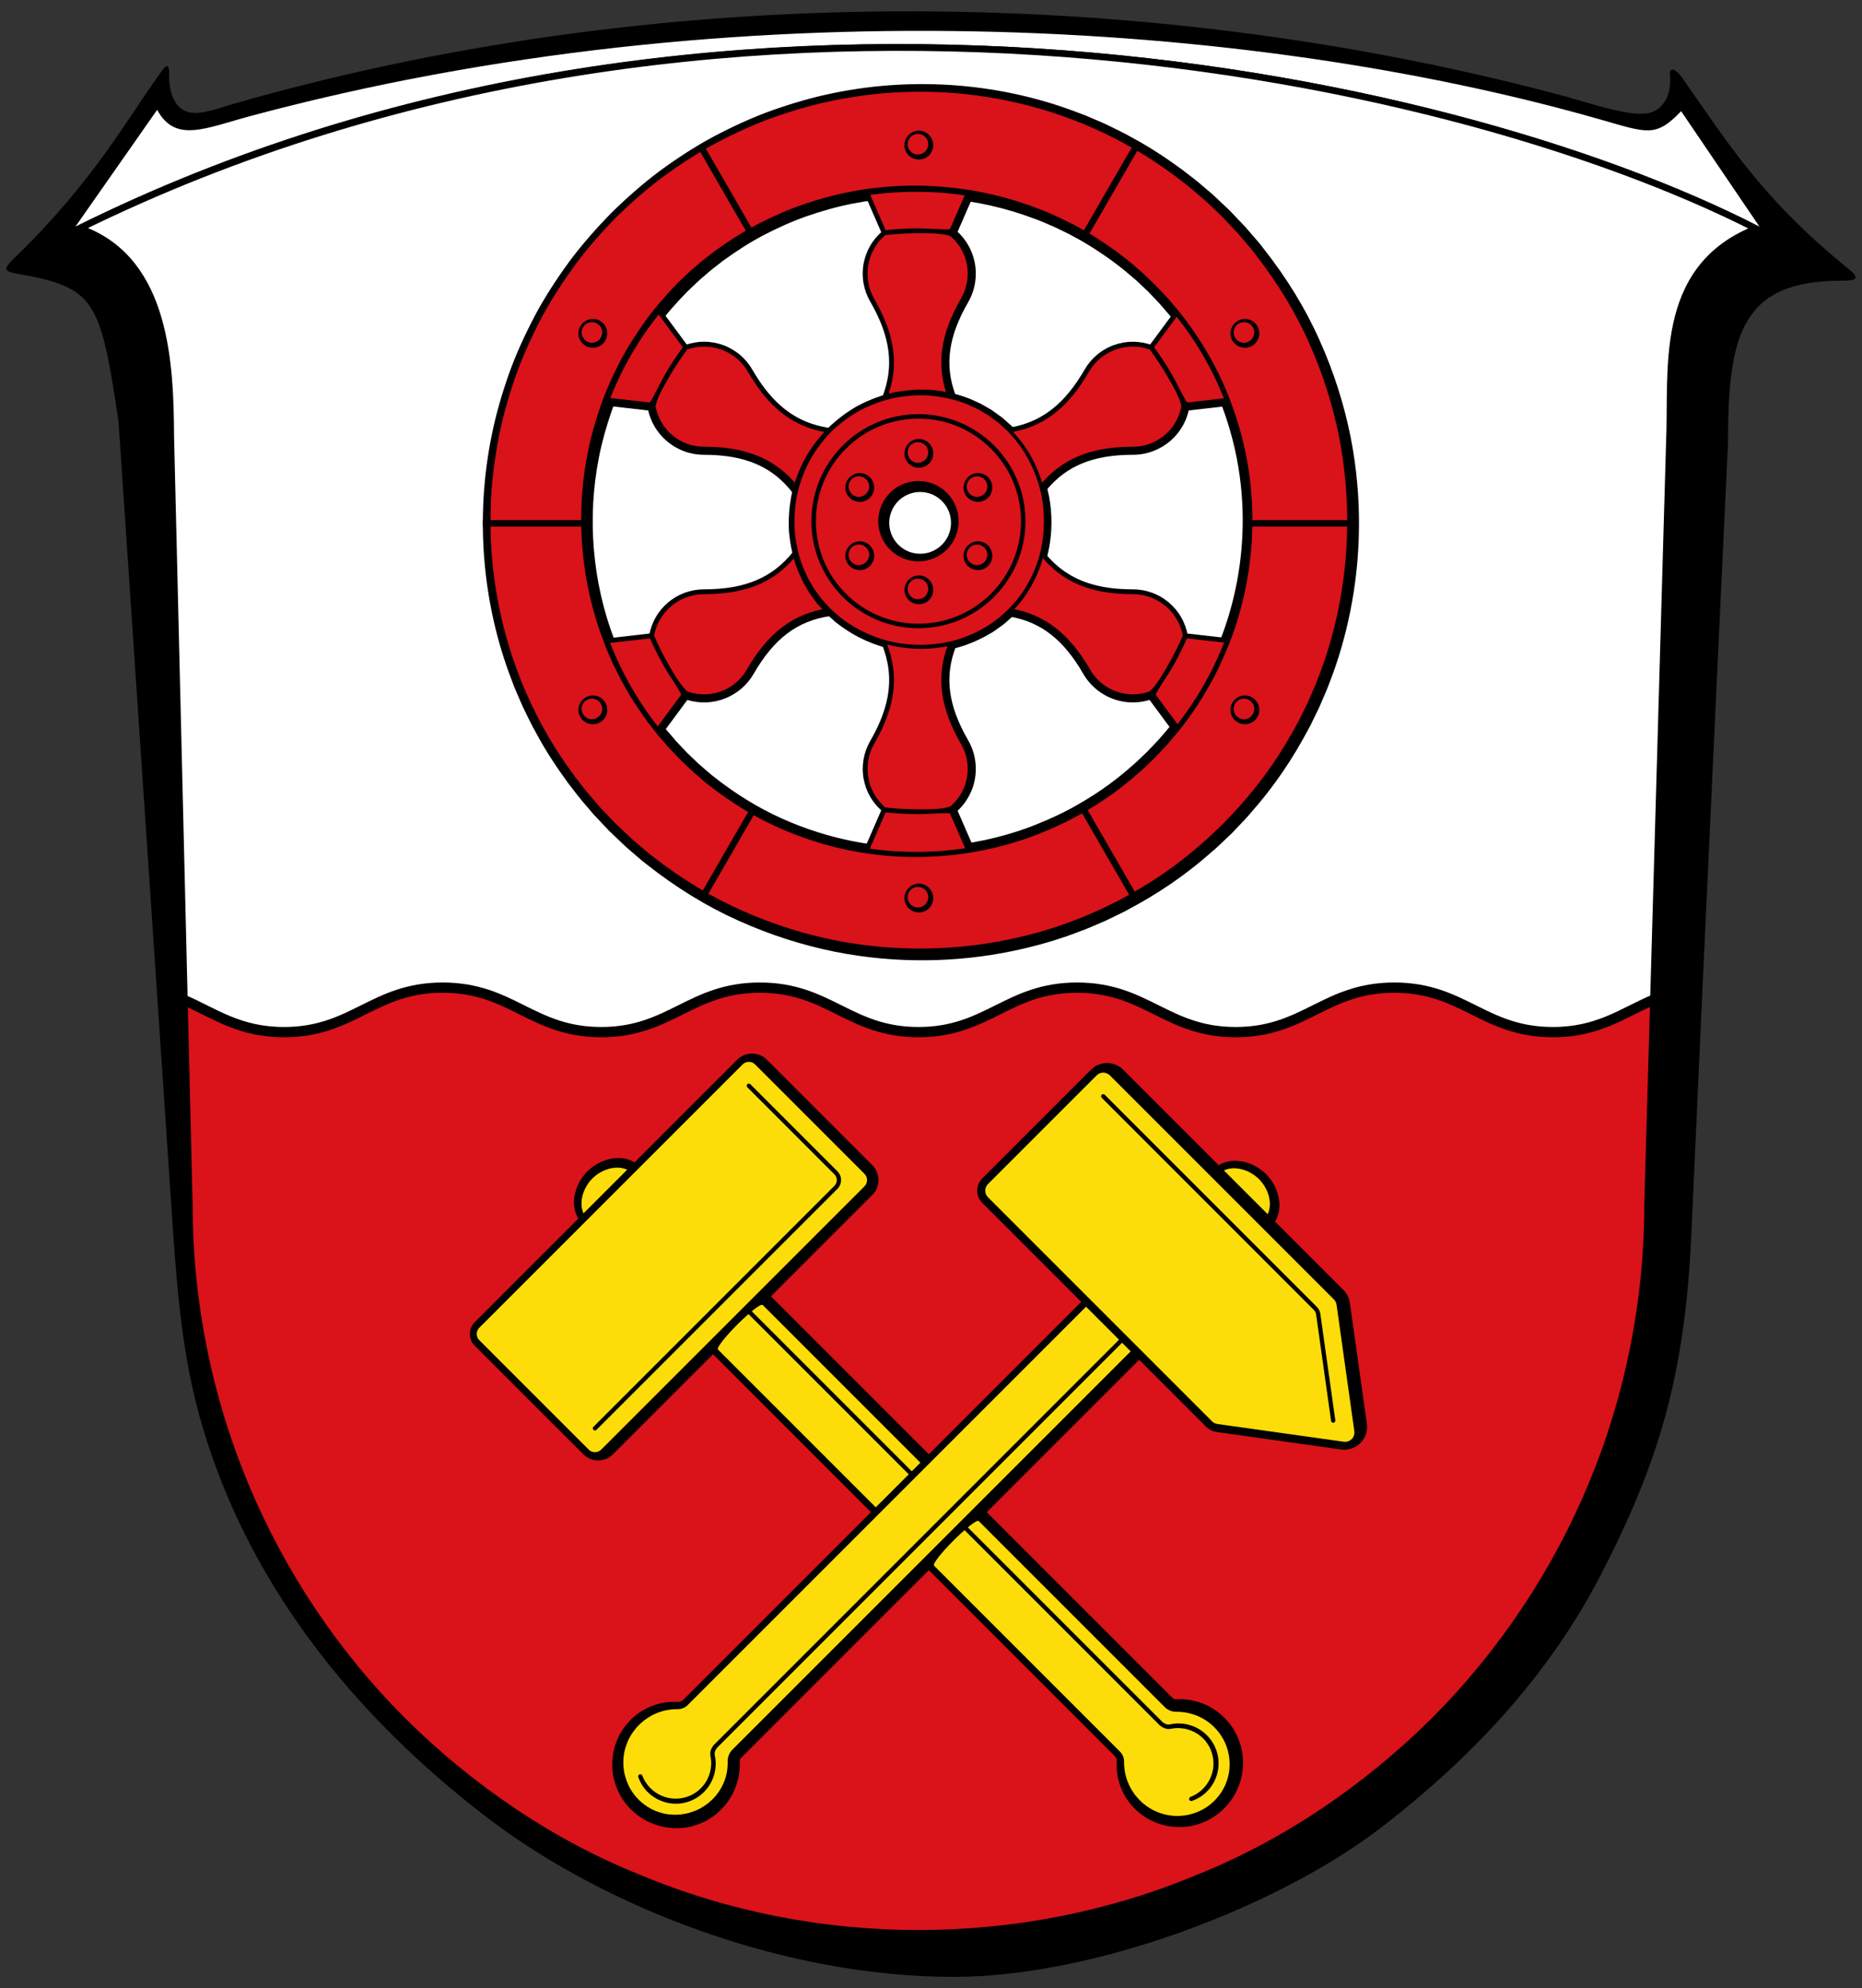 <?xml version="1.0" encoding="utf-8"?>
<!-- Generator: Adobe Illustrator 18.0.0, SVG Export Plug-In . SVG Version: 6.00 Build 0)  -->
<!DOCTYPE svg PUBLIC "-//W3C//DTD SVG 1.1//EN" "http://www.w3.org/Graphics/SVG/1.1/DTD/svg11.dtd">
<svg version="1.1" id="Ebene_1" xmlns="http://www.w3.org/2000/svg" xmlns:xlink="http://www.w3.org/1999/xlink" x="0px" y="0px"
	 width="544.25px" height="581.1px" viewBox="0 0 544.25 581.1" style="enable-background:new 0 0 544.25 581.1;"
	 xml:space="preserve">
<rect x="0" y="0" width="544.25" height="581.1" fill="#333333" stroke="none"/>
<path d="M458.834,28.566c8.272,2.24,20.553,6.641,25.154,3.684c3.131-2.006,4.307-5.221,4.209-9.586
	c-0.586-3.75,1.713-2.314,3.18-0.387c14.684,21.029,23.98,35.984,48.939,56.33c3.426,2.789,2.449,3.426-1.957,3.426
	c-29.363,0-33.279,15.66-33.279,47.471c0,0-7.34,154.943-10.766,232.463c-1.957,40.18-9.395,65.336-26.328,98.174
	c-15.223,29.463-37.586,53.541-65.041,74.584c-30.441,23.002-83.443,43.066-124.211,43.066c-49.381,0-101.307-20.064-135.613-46.004
	c-33.473-25.447-63.326-59.02-79.33-101.158c-9.152-24.176-11.354-43.164-13.369-73.066L34.643,123.191
	C29.377,87.906,27.908,83.99,5.397,80.076c-4.406-0.785-4.613-1.371-0.98-4.895c22.617-21.828,32.521-40.053,42.09-53.344
	c1.469-2.076,3.043-4.435,2.936-0.031c-0.121,4.943,1.479,9.998,5.834,11.012c3.572,0.842,8.906-1.311,13.752-2.691
	c130.18-37.193,271.127-33.768,389.807-1.605v0.029V28.566z"/>
<path style="fill:#FFFFFF;" d="M45.934,32.1c5.33,9.807,14.039,5.363,27.449,1.771C214.672-4.004,364.967,5.529,467.789,34.934
	c13.703,3.91,16.199,5.328,23.588-2.441l23.004,33.895c-92.008-47.473-308.029-91.813-492.336-0.148L45.934,32.1z"/>
<path style="fill:#FFFFFF;" d="M513.398,66.88l-0.98,0.34c-28.14,11.75-23.49,41.21-24.46,62.3l-4.65,162.69
	c-9.03,3.85-16.11,9.46-29.42,9.46c-20.26,0-26.09-13-46.35-13c-20.27,0-26.1,13-46.36,13c-20.27,0-26.09-13-46.36-13
	c-20.27,0-26.09,13-46.36,13s-26.09-13-46.36-13s-26.09,13-46.36,13c-20.26,0-26.09-13-46.36-13c-20.26,0-26.09,13-46.35,13
	c-13.18,0-20.25-5.49-29.15-9.34l-3.97-164.62c-0.13-21.14-1.17-50.99-25.28-60.44l-1.11-0.64
	C207.967-24,421.247,19.9,513.398,66.88z"/>
<path style="fill:#DA121A;" d="M483.307,292.21l-1.72,59.99c0,27.89-5.53,55.79-16.24,81.58c-10.67,25.74-26.43,49.38-46.2,69.15
	c-19.73,19.57-43.36,35.72-69.11,46c-25.79,10.77-53.69,16.15-81.58,16.15c-27.9,0-55.79-5.38-81.58-16.15
	c-25.74-10.28-49.38-26.43-69.11-46c-19.77-19.77-35.52-43.41-46.19-69.15c-10.72-25.79-16.25-53.69-16.25-81.58l-1.45-59.87
	c8.9,3.85,15.97,9.34,29.15,9.34c20.26,0,26.09-13,46.35-13c20.271,0,26.1,13,46.36,13c20.27,0,26.09-13,46.36-13s26.09,13,46.36,13
	s26.09-13,46.36-13c20.27,0,26.09,13,46.36,13c20.26,0,26.09-13,46.36-13c20.26,0,26.09,13,46.35,13
	C467.197,301.67,474.277,296.06,483.307,292.21z"/>
<path style="fill:none;stroke:#000000;stroke-width:3;stroke-miterlimit:10;" d="M483.307,292.21c-9.028,3.849-16.108,9.452-29.414,9.452c-20.268,0-26.091-13-46.358-13
	c-20.268,0-26.091,13-46.358,13c-20.268,0-26.091-13-46.358-13c-20.268,0-26.091,13-46.358,13s-26.091-13-46.358-13
	s-26.091,13-46.358,13c-20.268,0-26.091-13-46.358-13c-20.268,0-26.091,13-46.358,13c-13.172,0-20.245-5.489-29.146-9.334"/>
<g>
	<path style="fill:#DA121A;" d="M358.356,62.462c-49.317-49.306-129.65-48.931-178.956,0.387c-49.317,49.307-49.693,129.639-0.387,178.956
		c49.317,49.317,130.413,49.694,179.719,0.376C408.05,192.875,407.674,111.78,358.356,62.462z M336.304,220.72
		c-37.56,37.56-98.838,37.937-136.399,0.376c-37.571-37.56-37.947-99.601-0.387-137.162c37.56-37.56,99.602-37.184,137.162,0.376
		C374.251,121.871,373.864,183.149,336.304,220.72z"/>
	<g>
		<path d="M360.04,243.558c0,0-0.565,0.535-1.659,1.57c-1.124,1.022-2.637,2.61-4.96,4.521c-4.496,3.922-11.31,9.332-20.982,14.719
			c-1.211,0.663-2.455,1.343-3.73,2.041c-1.307,0.637-2.646,1.29-4.018,1.958c-1.358,0.698-2.807,1.281-4.272,1.913
			c-1.47,0.619-2.953,1.299-4.526,1.845c-6.197,2.425-13.124,4.476-20.659,5.99c-15.04,3.039-32.704,3.749-51.273,0.043
			c-9.261-1.878-18.708-4.841-27.995-9.024c-9.309-4.137-18.337-9.71-26.824-16.405c-0.531-0.418-1.074-0.823-1.596-1.256
			l-1.543-1.331c-1.03-0.889-2.064-1.781-3.101-2.676c-0.992-0.944-1.987-1.892-2.986-2.842l-1.496-1.431l-0.375-0.358l-0.379-0.398
			l-0.706-0.748c-0.942-0.997-1.886-1.997-2.833-3c-0.957-0.987-1.837-2.115-2.762-3.17c-1.88-2.115-3.566-4.375-5.293-6.626
			c-3.345-4.58-6.53-9.366-9.265-14.471c-1.452-2.506-2.664-5.153-3.954-7.773c-0.621-1.321-1.163-2.682-1.75-4.026l-0.865-2.025
			l-0.774-2.066c-8.432-21.998-10.7-47.173-5.726-71.39c1.219-6.056,2.963-12.019,5.025-17.881
			c2.09-5.858,4.707-11.533,7.614-17.058c2.94-5.515,6.377-10.761,10.069-15.817c3.755-5.029,7.89-9.707,12.308-14.219
			c4.42-4.328,9.174-8.537,14.185-12.274c5.056-3.691,10.302-7.128,15.817-10.068c5.525-2.907,11.2-5.523,17.058-7.614
			c5.863-2.062,11.825-3.806,17.882-5.025c24.217-4.974,49.392-2.704,71.389,5.728l2.066,0.774l2.025,0.866
			c1.344,0.587,2.705,1.129,4.026,1.75c2.62,1.29,5.267,2.502,7.773,3.955c5.105,2.735,9.891,5.92,14.471,9.265
			c2.251,1.727,4.514,3.416,6.613,5.281c1.055,0.925,2.162,1.785,3.165,2.756c1.014,0.958,2.025,1.913,3.033,2.865l0.755,0.714
			l0.401,0.383l0.354,0.371l1.415,1.48c0.941,0.988,1.878,1.972,2.813,2.954c0.9,1.042,1.798,2.082,2.692,3.117l1.339,1.552
			c0.435,0.524,0.838,1.066,1.257,1.598c6.695,8.487,12.268,17.515,16.404,26.824c4.183,9.286,7.147,18.733,9.025,27.994
			c3.705,18.569,2.997,36.232-0.043,51.272c-1.514,7.535-3.565,14.462-5.99,20.659c-0.546,1.573-1.226,3.057-1.845,4.527
			c-0.631,1.465-1.215,2.914-1.913,4.271c-0.668,1.372-1.321,2.711-1.958,4.018c-0.698,1.275-1.378,2.519-2.041,3.73
			c-5.377,9.662-10.816,16.509-14.699,20.959c-1.879,2.29-3.522,3.863-4.551,4.993c-1.052,1.11-1.594,1.683-1.594,1.683
			L360.04,243.558z M357.405,240.854c0,0,0.528-0.554,1.552-1.629c1.002-1.094,2.604-2.614,4.433-4.832
			c3.784-4.307,9.084-10.934,14.336-20.299c0.648-1.174,1.313-2.379,1.995-3.616c0.623-1.268,1.261-2.566,1.914-3.896
			c0.684-1.316,1.253-2.723,1.872-4.144c0.606-1.426,1.274-2.865,1.807-4.392c2.378-6.014,4.394-12.743,5.891-20.067
			c2.993-14.623,3.756-31.81,0.275-49.934c-1.776-9.039-4.609-18.269-8.634-27.356c-3.979-9.109-9.367-17.954-15.856-26.288
			c-0.406-0.521-0.798-1.057-1.217-1.567l-1.285-1.507c-0.858-1.007-1.718-2.018-2.581-3.031c-0.927-0.986-1.857-1.975-2.791-2.967
			l-1.406-1.489l-0.352-0.373l-0.341-0.326l-0.735-0.702c-0.98-0.938-1.964-1.878-2.95-2.821c-0.974-0.957-2.053-1.803-3.079-2.714
			c-2.041-1.839-4.246-3.503-6.438-5.208c-4.461-3.3-9.126-6.448-14.109-9.156c-2.445-1.438-5.031-2.639-7.589-3.92
			c-1.291-0.617-2.621-1.155-3.934-1.738l-1.979-0.861l-2.021-0.771c-10.76-4.196-22.312-6.88-34.159-7.956
			c-5.926-0.546-11.925-0.583-17.933-0.304c-6.011,0.317-12.015,1.142-17.977,2.286c-5.96,1.179-11.83,2.876-17.604,4.884
			c-5.77,2.037-11.361,4.594-16.809,7.437c-5.437,2.875-10.612,6.242-15.603,9.86c-4.969,3.685-9.561,7.718-14.048,12.078
			c-4.27,4.395-8.377,9.064-12.043,14.014c-3.618,4.992-6.985,10.166-9.86,15.604c-2.842,5.448-5.399,11.039-7.436,16.809
			c-2.008,5.774-3.705,11.645-4.884,17.604c-1.144,5.962-1.969,11.965-2.286,17.977c-0.279,6.008-0.241,12.007,0.305,17.933
			c1.076,11.847,3.76,23.398,7.956,34.158l0.771,2.021l0.861,1.979c0.583,1.313,1.122,2.644,1.738,3.935
			c1.281,2.559,2.482,5.144,3.92,7.589c2.708,4.983,5.857,9.648,9.156,14.109c1.704,2.192,3.371,4.4,5.196,6.425
			c0.911,1.025,1.737,2.083,2.708,3.073c0.953,0.998,1.904,1.992,2.852,2.983l0.71,0.743l0.33,0.344l0.369,0.348l1.473,1.39
			c0.982,0.923,1.96,1.844,2.936,2.761c1.019,0.868,2.035,1.734,3.048,2.597l1.516,1.292c0.512,0.42,1.047,0.811,1.568,1.217
			c8.334,6.489,17.179,11.877,26.288,15.856c9.086,4.025,18.317,6.858,27.355,8.634c18.123,3.481,35.311,2.72,49.933-0.274
			c7.325-1.497,14.053-3.513,20.067-5.891c1.528-0.534,2.966-1.201,4.392-1.807c1.421-0.618,2.828-1.188,4.144-1.872
			c1.33-0.653,2.629-1.292,3.896-1.914c1.236-0.682,2.442-1.347,3.616-1.995c9.355-5.243,16.014-10.572,20.276-14.316
			c2.183-1.797,3.763-3.455,4.864-4.463c1.091-1.039,1.654-1.576,1.654-1.576L357.405,240.854z"/>
	</g>
	<g>
		<path d="M337.284,221.748c0,0-0.43,0.408-1.262,1.2c-0.854,0.782-2.008,1.994-3.773,3.456c-3.418,2.998-8.597,7.141-15.948,11.292
			c-3.636,2.129-7.872,4.112-12.582,5.998c-4.715,1.881-9.985,3.494-15.728,4.689c-11.459,2.393-24.944,3.062-39.142,0.282
			c-7.082-1.398-14.311-3.638-21.417-6.824c-7.103-3.191-14.017-7.432-20.501-12.57c-0.835-0.612-1.587-1.331-2.389-1.996
			c-0.783-0.686-1.601-1.339-2.362-2.059c-0.76-0.722-1.522-1.446-2.287-2.172c-0.389-0.377-0.749-0.696-1.164-1.123l-1.083-1.132
			c-0.723-0.755-1.448-1.513-2.176-2.273c-0.704-0.813-1.409-1.629-2.117-2.447c-1.459-1.611-2.702-3.367-4.061-5.068
			c-2.529-3.53-5.013-7.169-7.1-11.088l-0.814-1.454l-0.746-1.494c-0.494-0.999-0.99-2-1.486-3.004
			c-0.881-2.059-1.854-4.091-2.613-6.221c-6.519-16.847-8.492-36.151-4.858-54.835c0.881-4.673,2.178-9.278,3.714-13.812
			c1.557-4.531,3.528-8.925,5.725-13.208c2.224-4.274,4.837-8.345,7.655-12.268c2.862-3.896,6.05-7.545,9.419-11.017
			c1.819-1.689,3.393-3.302,5.328-4.882c1.834-1.629,3.766-3.075,5.685-4.542c3.922-2.819,7.992-5.435,12.266-7.661
			c4.282-2.199,8.677-4.172,13.208-5.732c4.534-1.538,9.139-2.838,13.813-3.721c18.687-3.652,38.001-1.659,54.846,4.867
			c2.13,0.759,4.162,1.734,6.22,2.616c1.004,0.497,2.005,0.993,3.004,1.488l1.494,0.747l1.453,0.815
			c3.919,2.089,7.557,4.576,11.086,7.106c1.697,1.357,3.463,2.61,5.056,4.055c0.812,0.703,1.622,1.404,2.43,2.103
			c0.771,0.738,1.54,1.475,2.307,2.208l1.149,1.098c0.429,0.419,0.737,0.767,1.111,1.152c0.716,0.754,1.43,1.505,2.141,2.253
			c0.71,0.751,1.38,1.585,2.068,2.371c0.668,0.805,1.396,1.57,2.006,2.402c5.138,6.483,9.378,13.398,12.57,20.501
			c3.186,7.105,5.425,14.335,6.824,21.417c2.779,14.198,2.11,27.683-0.282,39.142c-1.195,5.742-2.808,11.013-4.689,15.728
			c-1.885,4.71-3.869,8.946-5.998,12.582c-4.144,7.343-8.309,12.546-11.278,15.932c-1.438,1.74-2.691,2.938-3.478,3.797
			c-0.803,0.845-1.218,1.28-1.218,1.28L337.284,221.748z M335.308,219.72c0,0,0.403-0.424,1.183-1.245
			c0.764-0.835,1.983-1.998,3.379-3.688c2.885-3.288,6.928-8.34,10.952-15.471c2.068-3.53,3.992-7.644,5.824-12.217
			c1.827-4.578,3.393-9.697,4.554-15.275c2.324-11.13,2.974-24.232,0.274-38.019c-1.359-6.877-3.533-13.896-6.625-20.793
			c-3.097-6.895-7.214-13.604-12.2-19.898c-0.596-0.814-1.285-1.531-1.926-2.306c-0.665-0.758-1.281-1.536-1.99-2.286
			c-0.711-0.749-1.425-1.5-2.141-2.253c-0.349-0.361-0.736-0.79-1.056-1.096l-1.122-1.06c-0.75-0.707-1.502-1.416-2.256-2.127
			c-0.79-0.671-1.581-1.345-2.375-2.021c-1.556-1.391-3.281-2.59-4.936-3.894c-3.444-2.425-6.987-4.809-10.802-6.801l-1.414-0.779
			l-1.453-0.711c-0.971-0.471-1.945-0.944-2.921-1.417c-2.002-0.836-3.975-1.767-6.044-2.484
			c-16.362-6.192-35.039-7.925-53.047-4.354c-4.504,0.871-8.938,2.146-13.3,3.645c-4.359,1.521-8.581,3.441-12.693,5.574
			c-4.104,2.16-8.005,4.694-11.766,7.42c-1.84,1.42-3.699,2.824-5.406,4.356c-1.745,1.419-3.49,3.208-5.142,4.75
			c-3.254,3.322-6.339,6.813-9.111,10.544c-2.728,3.759-5.265,7.66-7.427,11.764c-2.135,4.111-4.058,8.333-5.581,12.692
			c-1.501,4.362-2.779,8.796-3.652,13.301c-3.589,18.012-1.837,36.697,4.363,53.058c0.718,2.069,1.65,4.042,2.487,6.044
			c0.474,0.976,0.948,1.949,1.419,2.92l0.712,1.454l0.78,1.413c1.994,3.814,4.38,7.356,6.806,10.799
			c1.302,1.651,2.512,3.387,3.888,4.924c0.671,0.788,1.339,1.574,2.006,2.357c0.722,0.766,1.442,1.529,2.16,2.29l1.075,1.139
			c0.31,0.323,0.727,0.698,1.084,1.044c0.742,0.706,1.483,1.409,2.22,2.11c0.739,0.7,1.534,1.332,2.294,1.999
			c0.779,0.645,1.508,1.344,2.319,1.938c6.294,4.987,13.003,9.103,19.898,12.2c6.897,3.092,13.916,5.266,20.793,6.625
			c13.787,2.699,26.889,2.049,38.019-0.274c5.578-1.161,10.697-2.727,15.275-4.554c4.573-1.832,8.688-3.756,12.217-5.824
			c7.123-4.017,12.199-8.082,15.454-10.937c1.667-1.372,2.873-2.632,3.713-3.401c0.833-0.792,1.262-1.2,1.262-1.2L335.308,219.72z"
			/>
	</g>
	<path style="fill:#DA121A;" d="M284.04,79.978c0,2.848-0.763,5.503-2.085,7.802h-0.01c-5.9,10.231-7.136,18.926-3.804,27.942
		c-6.395-1.569-13.154-1.418-19.516,0.409c3.525-9.156,2.343-17.969-3.654-28.351h-0.011c-1.322-2.299-2.085-4.954-2.085-7.802
		c0-4.783,2.16-9.06,5.556-11.919l-0.01-0.021l-4.761-10.972c9.78-1.419,19.742-1.343,29.511,0.215l-4.675,10.758l-0.01,0.021
		C281.88,70.918,284.04,75.196,284.04,79.978z"/>
	<path style="fill:#DA121A;" d="M242.353,178.924c-4.933,0.72-9.178,2.451-12.95,5.287c-3.783,2.859-7.093,6.857-10.123,12.112
		c-1.322,2.3-3.246,4.288-5.707,5.718c-4.148,2.385-8.931,2.654-13.1,1.15l-0.011,0.01l-7.447,10.07
		c-6.427-7.985-11.403-16.797-14.939-26.05l12.348-1.397l0.022-0.01c0.773-4.363,3.396-8.372,7.544-10.768
		c2.461-1.418,5.148-2.096,7.791-2.085c6.093,0,11.22-0.871,15.583-2.73c4.352-1.838,7.963-4.675,11.059-8.587
		c1.547,6.222,4.729,12.101,9.565,16.926C242.106,178.688,242.224,178.806,242.353,178.924z"/>
	<g>
		<path d="M176.242,210.486c0,0-0.067,0.059-0.191,0.168c-0.101,0.09-0.423,0.348-0.732,0.509c-0.644,0.379-1.761,0.695-3.009,0.402
			c-0.617-0.149-1.25-0.453-1.794-0.917c-0.139-0.126-0.248-0.229-0.4-0.395c-0.101-0.125-0.195-0.225-0.314-0.406
			c-0.237-0.328-0.384-0.656-0.517-1.02c-0.248-0.724-0.286-1.529-0.109-2.293c0.188-0.76,0.571-1.482,1.137-2.035
			c0.26-0.257,0.595-0.524,0.938-0.713c0.349-0.181,0.715-0.331,1.097-0.424c0.764-0.176,1.57-0.139,2.293,0.109
			c0.716,0.237,1.373,0.714,1.802,1.209c0.5,0.586,0.779,1.189,0.935,1.815c0.293,1.248-0.023,2.365-0.402,3.009
			c-0.182,0.332-0.367,0.568-0.499,0.721c-0.135,0.151-0.207,0.232-0.207,0.232L176.242,210.486z M175.137,209.323
			c0,0,0.047-0.051,0.135-0.146c0.088-0.095,0.21-0.242,0.332-0.451c0.241-0.409,0.519-1.095,0.403-1.958
			c-0.054-0.415-0.244-0.898-0.498-1.271c-0.329-0.455-0.726-0.79-1.25-1.032c-0.517-0.233-1.128-0.328-1.736-0.233
			c-0.623,0.097-1.165,0.385-1.643,0.834c-0.434,0.458-0.747,1.031-0.834,1.643c-0.095,0.607,0,1.219,0.233,1.736
			c0.117,0.25,0.27,0.51,0.429,0.686c0.059,0.086,0.192,0.21,0.298,0.318c0.067,0.056,0.19,0.159,0.284,0.228
			c0.415,0.29,0.867,0.454,1.292,0.515c0.864,0.117,1.55-0.162,1.958-0.402c0.232-0.142,0.294-0.192,0.44-0.321
			c0.122-0.113,0.187-0.173,0.187-0.173L175.137,209.323z"/>
	</g>
	<path style="fill:#DA121A;" d="M242.288,125.781c-4.911,4.944-8.189,10.961-9.812,17.335c-6.211-7.878-14.508-11.37-26.695-11.37v0.011
		c-2.644,0-5.33-0.677-7.791-2.096c-4.148-2.386-6.771-6.395-7.544-10.768h-0.022l-12.466-1.418
		c3.525-9.285,8.522-18.109,15.003-26.094l7.501,10.123l0.011,0.022c4.17-1.515,8.952-1.246,13.1,1.15
		c2.461,1.418,4.385,3.407,5.707,5.707C225.341,118.871,232.455,124.309,242.288,125.781z"/>
	<g>
		<path d="M176.242,100.45c0,0-0.066,0.059-0.191,0.168c-0.101,0.09-0.423,0.348-0.732,0.509c-0.644,0.379-1.761,0.695-3.009,0.401
			c-0.617-0.149-1.25-0.453-1.793-0.917c-0.139-0.126-0.248-0.229-0.4-0.395c-0.101-0.125-0.195-0.225-0.314-0.406
			c-0.237-0.328-0.384-0.655-0.517-1.02c-0.248-0.724-0.286-1.53-0.11-2.294c0.195-0.767,0.557-1.468,1.152-2.048
			c0.23-0.229,0.588-0.517,0.923-0.699c0.349-0.182,0.715-0.331,1.097-0.424c0.764-0.176,1.57-0.139,2.294,0.109
			c0.716,0.237,1.373,0.714,1.802,1.209c0.501,0.587,0.779,1.189,0.935,1.815c0.293,1.248-0.022,2.365-0.401,3.008
			c-0.182,0.332-0.367,0.569-0.499,0.721c-0.135,0.152-0.207,0.232-0.207,0.232L176.242,100.45z M175.137,99.287
			c0,0,0.047-0.051,0.135-0.146c0.088-0.095,0.21-0.243,0.332-0.452c0.24-0.409,0.519-1.094,0.403-1.958
			c-0.054-0.415-0.244-0.898-0.498-1.271c-0.33-0.454-0.726-0.79-1.25-1.032c-0.517-0.233-1.128-0.328-1.736-0.233
			c-0.303,0.047-0.601,0.145-0.88,0.286c-0.287,0.154-0.494,0.302-0.777,0.562c-0.404,0.43-0.739,1.023-0.819,1.628
			c-0.095,0.607,0,1.219,0.233,1.736c0.117,0.25,0.27,0.51,0.429,0.687c0.059,0.085,0.191,0.209,0.297,0.318
			c0.067,0.056,0.191,0.159,0.284,0.228c0.415,0.29,0.867,0.454,1.292,0.516c0.864,0.116,1.55-0.162,1.958-0.403
			c0.232-0.141,0.294-0.192,0.44-0.321c0.122-0.113,0.187-0.173,0.187-0.173L175.137,99.287z"/>
	</g>
	<path style="fill:#DA121A;" d="M295.203,125.352c-14.476-14.476-38.334-14.099-52.81,0.376c-14.476,14.487-14.863,38.334-0.376,52.821
		c14.476,14.476,39.086,14.852,53.573,0.376C310.066,164.45,309.69,139.829,295.203,125.352z M269.11,162.655
		c-5.309,0-9.608-4.299-9.608-9.608c0-5.298,4.299-9.597,9.608-9.597c5.298,0,9.608,4.299,9.608,9.597
		C278.718,158.356,274.408,162.655,269.11,162.655z"/>
	<g>
		<path d="M296.377,179.804c0,0-0.687,0.613-1.975,1.764c-0.335,0.281-0.651,0.624-1.107,0.948
			c-0.451,0.326-0.944,0.682-1.477,1.067c-0.539,0.371-1.094,0.824-1.732,1.204c-0.643,0.368-1.326,0.758-2.048,1.171
			c-2.92,1.556-6.669,3.205-11.232,4.014c-4.532,0.857-9.827,1.026-15.405-0.069c-5.556-1.118-11.359-3.579-16.5-7.564
			c-0.676-0.455-1.255-1.037-1.868-1.585c-0.616-0.574-1.205-1.065-1.85-1.721c-0.541-0.605-1.086-1.215-1.633-1.828
			c-0.272-0.31-0.553-0.605-0.819-0.93l-0.759-1.045c-0.502-0.701-1.025-1.397-1.513-2.115c-0.43-0.746-0.862-1.495-1.297-2.249
			c-0.464-0.738-0.815-1.538-1.168-2.341c-0.34-0.808-0.762-1.587-1.037-2.428c-1.25-3.315-1.973-6.859-2.321-10.473
			c-0.246-3.629,0.013-7.316,0.716-10.952c0.79-3.621,2.101-7.138,3.829-10.458c1.817-3.297,4.08-6.258,6.739-9.008
			c2.61-2.526,5.689-4.9,8.958-6.688c3.32-1.728,6.837-3.039,10.459-3.829c3.635-0.704,7.322-0.962,10.951-0.716
			c3.615,0.348,7.158,1.071,10.473,2.321c0.84,0.275,1.62,0.697,2.428,1.037c0.803,0.353,1.604,0.704,2.341,1.168
			c0.753,0.434,1.503,0.867,2.249,1.297c0.711,0.484,1.397,0.999,2.09,1.494l1.033,0.748c0.327,0.268,0.635,0.56,0.951,0.837
			c0.628,0.562,1.253,1.121,1.874,1.676c0.649,0.65,1.119,1.211,1.682,1.815c0.536,0.6,1.094,1.15,1.566,1.844
			c4.034,5.202,6.459,10.96,7.589,16.529c1.096,5.577,0.925,10.872,0.069,15.404c-0.809,4.563-2.458,8.311-4.013,11.231
			c-0.413,0.722-0.803,1.405-1.171,2.048c-0.379,0.636-0.822,1.176-1.187,1.709c-0.377,0.524-0.727,1.01-1.047,1.455
			c-0.316,0.448-0.682,0.792-0.969,1.133c-1.189,1.33-1.823,2.039-1.823,2.039L296.377,179.804z M294.754,178.092
			c0,0,0.597-0.661,1.715-1.9c0.27-0.318,0.617-0.636,0.914-1.055c0.302-0.416,0.631-0.869,0.986-1.359
			c0.344-0.497,0.765-0.999,1.123-1.594c0.348-0.601,0.717-1.24,1.107-1.916c1.473-2.733,3.051-6.246,3.835-10.548
			c0.826-4.273,1.022-9.278,0.048-14.575c-0.995-5.263-3.309-10.831-6.988-15.688c-0.406-0.63-0.979-1.211-1.506-1.813
			c-0.524-0.575-1.094-1.254-1.589-1.753c-0.586-0.532-1.175-1.067-1.768-1.605c-0.299-0.266-0.588-0.546-0.896-0.804l-0.977-0.716
			c-0.656-0.475-1.303-0.971-1.974-1.438c-0.706-0.415-1.416-0.831-2.129-1.249c-0.697-0.449-1.457-0.788-2.219-1.129
			c-0.766-0.329-1.504-0.74-2.304-1.008c-3.149-1.217-6.527-1.932-9.981-2.296c-3.47-0.262-7.003-0.042-10.496,0.602
			c-3.479,0.73-6.864,1.962-10.069,3.595c-3.188,1.728-6.006,3.842-8.719,6.413c-2.439,2.573-4.664,5.509-6.363,8.668
			c-1.632,3.205-2.864,6.59-3.595,10.069c-0.645,3.493-0.864,7.027-0.602,10.496c0.364,3.455,1.079,6.833,2.296,9.981
			c0.267,0.799,0.679,1.537,1.008,2.304c0.341,0.763,0.679,1.522,1.129,2.219c0.418,0.713,0.835,1.423,1.249,2.129
			c0.463,0.665,0.951,1.301,1.419,1.949l0.705,0.965c0.26,0.312,0.55,0.613,0.822,0.918c0.552,0.608,1.102,1.213,1.648,1.814
			c0.504,0.489,1.156,1.038,1.718,1.55c0.588,0.514,1.14,1.063,1.788,1.486c4.917,3.729,10.441,6.006,15.718,7.013
			c5.297,0.974,10.301,0.777,14.574-0.048c4.302-0.784,7.815-2.362,10.548-3.834c0.675-0.39,1.314-0.76,1.916-1.107
			c0.593-0.357,1.08-0.767,1.571-1.106c0.482-0.348,0.929-0.67,1.338-0.966c0.411-0.289,0.756-0.66,1.081-0.935
			c1.281-1.158,1.965-1.775,1.965-1.775L294.754,178.092z"/>
	</g>
	<circle style="fill:none;stroke:#000000;stroke-width:1.313;stroke-linecap:round;stroke-linejoin:round;stroke-miterlimit:10;" cx="268.454" cy="152.329" r="30.628"/>
	<path d="M276.761,144.022c-4.589-4.578-12.026-4.578-16.615,0c-4.578,4.589-4.578,12.026,0,16.615
		c4.589,4.578,12.026,4.578,16.615,0C281.34,156.047,281.34,148.611,276.761,144.022z M275.332,159.207
		c-3.525,3.525-9.242,3.525-12.767,0c-3.525-3.525-3.525-9.242,0-12.767c3.525-3.525,9.242-3.525,12.767,0
		C278.857,149.965,278.857,155.682,275.332,159.207z"/>
	<g>
		<path d="M271.535,135.523c0,0-0.067,0.059-0.191,0.168c-0.101,0.091-0.423,0.348-0.732,0.509
			c-0.644,0.379-1.761,0.695-3.009,0.401c-0.617-0.148-1.25-0.452-1.794-0.917c-0.139-0.126-0.248-0.229-0.4-0.395
			c-0.101-0.126-0.195-0.225-0.314-0.406c-0.237-0.328-0.384-0.656-0.517-1.02c-0.248-0.724-0.286-1.529-0.109-2.293
			c0.188-0.761,0.571-1.482,1.137-2.035c0.26-0.258,0.595-0.524,0.938-0.713c0.349-0.182,0.715-0.331,1.097-0.424
			c0.764-0.176,1.57-0.138,2.293,0.11c0.716,0.237,1.373,0.714,1.802,1.209c0.5,0.586,0.779,1.188,0.935,1.815
			c0.293,1.248-0.023,2.365-0.402,3.009c-0.182,0.332-0.367,0.568-0.499,0.721c-0.135,0.151-0.207,0.232-0.207,0.232
			L271.535,135.523z M270.43,134.361c0,0,0.047-0.051,0.135-0.146c0.088-0.095,0.21-0.242,0.332-0.452
			c0.241-0.408,0.519-1.094,0.403-1.958c-0.054-0.415-0.244-0.898-0.498-1.27c-0.329-0.455-0.726-0.79-1.25-1.032
			c-0.517-0.233-1.128-0.328-1.736-0.233c-0.623,0.097-1.165,0.385-1.642,0.834c-0.434,0.458-0.747,1.031-0.834,1.642
			c-0.095,0.607,0,1.219,0.233,1.736c0.117,0.25,0.27,0.51,0.429,0.687c0.059,0.086,0.191,0.209,0.297,0.318
			c0.067,0.056,0.191,0.159,0.285,0.228c0.415,0.29,0.867,0.454,1.292,0.516c0.864,0.117,1.55-0.162,1.958-0.402
			c0.232-0.142,0.294-0.192,0.44-0.321c0.122-0.113,0.187-0.173,0.187-0.173L270.43,134.361z"/>
	</g>
	<g>
		<path d="M270.402,174.28c0,0,0.06-0.065,0.173-0.187c0.129-0.146,0.18-0.208,0.322-0.44c0.24-0.408,0.519-1.094,0.403-1.958
			c-0.062-0.424-0.226-0.876-0.516-1.292c-0.069-0.094-0.172-0.217-0.228-0.285c-0.109-0.106-0.233-0.238-0.319-0.297
			c-0.176-0.159-0.437-0.312-0.686-0.429c-0.517-0.233-1.128-0.328-1.736-0.233c-0.605,0.081-1.199,0.416-1.628,0.82
			c-0.26,0.283-0.408,0.49-0.562,0.777c-0.141,0.278-0.239,0.576-0.286,0.879c-0.095,0.607,0,1.219,0.233,1.736
			c0.243,0.525,0.578,0.921,1.032,1.25c0.372,0.254,0.855,0.444,1.27,0.498c0.864,0.117,1.55-0.162,1.958-0.402
			c0.209-0.121,0.357-0.244,0.451-0.332c0.095-0.088,0.146-0.135,0.146-0.135L270.402,174.28z M271.565,175.385
			c0,0-0.081,0.072-0.232,0.207c-0.152,0.132-0.389,0.317-0.721,0.499c-0.644,0.379-1.761,0.695-3.009,0.401
			c-0.626-0.156-1.229-0.435-1.815-0.935c-0.496-0.43-0.972-1.086-1.209-1.802c-0.248-0.724-0.286-1.529-0.11-2.293
			c0.093-0.381,0.243-0.748,0.424-1.097c0.182-0.336,0.469-0.693,0.699-0.923c0.58-0.595,1.282-0.957,2.049-1.151
			c0.764-0.177,1.57-0.139,2.294,0.109c0.364,0.133,0.692,0.28,1.02,0.517c0.181,0.119,0.28,0.213,0.406,0.314
			c0.166,0.152,0.268,0.261,0.395,0.4c0.465,0.543,0.769,1.177,0.917,1.793c0.293,1.248-0.022,2.365-0.401,3.009
			c-0.161,0.309-0.419,0.631-0.509,0.732c-0.11,0.125-0.168,0.191-0.168,0.191L271.565,175.385z"/>
	</g>
	<g>
		<path d="M254.263,145.495c0,0-0.067,0.059-0.191,0.168c-0.101,0.09-0.424,0.348-0.732,0.509c-0.644,0.379-1.761,0.695-3.009,0.401
			c-0.617-0.149-1.25-0.453-1.794-0.917c-0.139-0.126-0.248-0.229-0.4-0.395c-0.101-0.125-0.195-0.225-0.314-0.406
			c-0.237-0.328-0.384-0.656-0.517-1.02c-0.248-0.724-0.286-1.53-0.109-2.294c0.195-0.767,0.556-1.468,1.152-2.048
			c0.23-0.229,0.587-0.517,0.923-0.699c0.349-0.182,0.715-0.331,1.097-0.424c0.764-0.176,1.57-0.139,2.293,0.109
			c0.716,0.237,1.373,0.714,1.802,1.209c0.5,0.587,0.779,1.189,0.935,1.815c0.293,1.248-0.023,2.365-0.402,3.009
			c-0.182,0.332-0.367,0.568-0.499,0.721c-0.135,0.151-0.207,0.232-0.207,0.232L254.263,145.495z M253.158,144.333
			c0,0,0.047-0.051,0.135-0.146c0.088-0.095,0.21-0.243,0.332-0.452c0.241-0.409,0.519-1.094,0.403-1.958
			c-0.054-0.415-0.244-0.898-0.498-1.271c-0.329-0.454-0.726-0.79-1.25-1.032c-0.517-0.233-1.129-0.328-1.736-0.233
			c-0.303,0.047-0.601,0.145-0.88,0.286c-0.287,0.154-0.495,0.303-0.777,0.563c-0.404,0.43-0.739,1.023-0.819,1.628
			c-0.095,0.607,0,1.219,0.233,1.736c0.117,0.25,0.27,0.51,0.429,0.686c0.059,0.086,0.192,0.21,0.298,0.319
			c0.067,0.056,0.19,0.159,0.284,0.228c0.415,0.29,0.867,0.454,1.292,0.516c0.864,0.116,1.55-0.162,1.958-0.403
			c0.232-0.142,0.294-0.192,0.44-0.321c0.122-0.113,0.187-0.173,0.187-0.173L253.158,144.333z"/>
	</g>
	<g>
		<path d="M287.675,164.307c0,0,0.06-0.065,0.173-0.187c0.129-0.146,0.18-0.208,0.322-0.44c0.24-0.408,0.519-1.094,0.403-1.958
			c-0.062-0.425-0.226-0.876-0.516-1.292c-0.069-0.094-0.172-0.217-0.228-0.285c-0.109-0.106-0.232-0.238-0.318-0.297
			c-0.176-0.159-0.437-0.312-0.686-0.429c-0.517-0.233-1.128-0.328-1.736-0.233c-0.605,0.081-1.199,0.415-1.628,0.819
			c-0.26,0.283-0.408,0.491-0.562,0.777c-0.141,0.279-0.239,0.577-0.286,0.88c-0.095,0.607,0,1.219,0.233,1.736
			c0.243,0.524,0.578,0.921,1.032,1.25c0.372,0.254,0.855,0.444,1.27,0.498c0.864,0.116,1.55-0.162,1.958-0.403
			c0.209-0.121,0.357-0.244,0.451-0.332c0.095-0.088,0.146-0.135,0.146-0.135L287.675,164.307z M288.837,165.412
			c0,0-0.081,0.072-0.232,0.207c-0.152,0.132-0.389,0.317-0.721,0.499c-0.644,0.379-1.761,0.695-3.009,0.401
			c-0.626-0.157-1.229-0.435-1.815-0.935c-0.496-0.43-0.972-1.086-1.21-1.802c-0.248-0.724-0.286-1.53-0.109-2.294
			c0.093-0.381,0.243-0.747,0.424-1.096c0.182-0.336,0.469-0.693,0.699-0.923c0.58-0.595,1.282-0.957,2.049-1.152
			c0.764-0.176,1.57-0.139,2.294,0.109c0.364,0.133,0.692,0.28,1.02,0.517c0.181,0.119,0.28,0.213,0.406,0.314
			c0.166,0.152,0.268,0.261,0.395,0.4c0.465,0.544,0.769,1.177,0.917,1.794c0.293,1.248-0.022,2.365-0.402,3.008
			c-0.161,0.309-0.418,0.631-0.509,0.732c-0.11,0.125-0.168,0.191-0.168,0.191L288.837,165.412z"/>
	</g>
	<g>
		<path d="M254.263,165.44c0,0-0.067,0.059-0.191,0.168c-0.101,0.09-0.423,0.348-0.732,0.509c-0.644,0.379-1.761,0.695-3.009,0.401
			c-0.617-0.149-1.25-0.453-1.793-0.917c-0.139-0.126-0.248-0.229-0.4-0.395c-0.101-0.125-0.195-0.225-0.314-0.406
			c-0.237-0.328-0.384-0.656-0.517-1.02c-0.248-0.724-0.286-1.53-0.11-2.294c0.188-0.76,0.571-1.482,1.137-2.035
			c0.26-0.257,0.596-0.524,0.938-0.712c0.349-0.182,0.715-0.332,1.097-0.424c0.764-0.176,1.57-0.139,2.294,0.109
			c0.716,0.237,1.373,0.714,1.802,1.209c0.501,0.586,0.779,1.189,0.935,1.815c0.293,1.248-0.022,2.365-0.401,3.009
			c-0.182,0.332-0.367,0.568-0.499,0.721c-0.135,0.151-0.207,0.232-0.207,0.232L254.263,165.44z M253.157,164.278
			c0,0,0.047-0.051,0.135-0.146c0.088-0.095,0.21-0.242,0.332-0.451c0.241-0.409,0.519-1.094,0.403-1.958
			c-0.054-0.415-0.244-0.898-0.498-1.271c-0.33-0.455-0.726-0.79-1.25-1.032c-0.517-0.233-1.128-0.328-1.736-0.233
			c-0.623,0.097-1.165,0.385-1.642,0.834c-0.434,0.458-0.747,1.031-0.834,1.643c-0.095,0.607,0,1.219,0.233,1.736
			c0.117,0.25,0.27,0.51,0.429,0.686c0.059,0.086,0.191,0.21,0.297,0.318c0.067,0.056,0.191,0.159,0.284,0.228
			c0.415,0.29,0.867,0.454,1.292,0.516c0.864,0.116,1.55-0.162,1.958-0.403c0.232-0.142,0.294-0.192,0.44-0.321
			c0.122-0.113,0.187-0.173,0.187-0.173L253.157,164.278z"/>
	</g>
	<g>
		<path d="M287.675,144.363c0,0,0.06-0.065,0.173-0.187c0.129-0.146,0.18-0.208,0.322-0.44c0.24-0.409,0.519-1.094,0.403-1.958
			c-0.062-0.425-0.226-0.876-0.516-1.292c-0.069-0.094-0.172-0.217-0.228-0.284c-0.109-0.106-0.232-0.238-0.318-0.297
			c-0.176-0.159-0.437-0.312-0.686-0.429c-0.517-0.233-1.128-0.328-1.736-0.233c-0.605,0.081-1.199,0.415-1.628,0.819
			c-0.26,0.283-0.408,0.491-0.562,0.777c-0.141,0.279-0.239,0.577-0.286,0.88c-0.095,0.607,0,1.219,0.233,1.736
			c0.243,0.524,0.578,0.921,1.032,1.25c0.372,0.253,0.855,0.444,1.27,0.498c0.864,0.116,1.55-0.162,1.958-0.403
			c0.209-0.121,0.357-0.244,0.451-0.332c0.095-0.088,0.146-0.135,0.146-0.135L287.675,144.363z M288.837,145.468
			c0,0-0.081,0.072-0.232,0.207c-0.152,0.132-0.389,0.317-0.721,0.499c-0.644,0.379-1.761,0.695-3.009,0.401
			c-0.626-0.157-1.229-0.435-1.815-0.936c-0.496-0.429-0.972-1.086-1.21-1.802c-0.248-0.724-0.286-1.53-0.109-2.294
			c0.093-0.381,0.243-0.748,0.424-1.097c0.182-0.335,0.469-0.693,0.699-0.923c0.58-0.595,1.282-0.957,2.049-1.152
			c0.764-0.176,1.57-0.139,2.294,0.109c0.364,0.133,0.692,0.28,1.02,0.517c0.181,0.119,0.28,0.214,0.406,0.314
			c0.166,0.152,0.268,0.261,0.395,0.4c0.465,0.544,0.769,1.177,0.917,1.793c0.293,1.248-0.022,2.365-0.402,3.009
			c-0.161,0.309-0.418,0.631-0.509,0.732c-0.11,0.125-0.168,0.191-0.168,0.191L288.837,145.468z"/>
	</g>
	<path style="fill:#DA121A;" d="M358.064,187.135c-3.482,9.027-8.361,17.636-14.637,25.481l-6.975-9.414l-0.01-0.01
		c-4.17,1.504-8.952,1.236-13.1-1.15c-2.461-1.429-4.385-3.418-5.707-5.718c-2.945-5.094-6.126-8.995-9.758-11.832
		c-3.622-2.826-7.705-4.589-12.391-5.416c0.043-0.032,0.086-0.075,0.129-0.118c4.707-4.707,7.846-10.489,9.436-16.636
		c3.062,3.675,6.62,6.33,10.897,8.071c4.277,1.752,9.275,2.569,15.186,2.569c2.644-0.011,5.33,0.666,7.791,2.085
		c4.148,2.397,6.77,6.405,7.544,10.768l0.022,0.01L358.064,187.135z"/>
	<path style="fill:#DA121A;" d="M278.494,236.667l4.804,11.07c-9.855,1.601-19.914,1.666-29.779,0.215l4.901-11.284l0.01-0.022
		c-3.396-2.858-5.556-7.136-5.556-11.918c0-2.837,0.763-5.503,2.085-7.802l0.011,0.01c6.093-10.553,7.222-19.473,3.503-28.78
		c6.459,1.817,13.327,1.967,19.817,0.409c-3.525,9.156-2.353,17.979,3.654,28.372l0.01-0.01c1.322,2.299,2.085,4.965,2.085,7.802
		c0,4.783-2.16,9.06-5.556,11.918L278.494,236.667z"/>
	<path style="fill:#DA121A;" d="M358.193,117.56l-11.703,1.332h-0.022c-0.773,4.374-3.396,8.382-7.544,10.768
		c-2.461,1.418-5.148,2.096-7.791,2.096v-0.011c-11.833,0-19.989,3.289-26.137,10.704c-1.634-6.201-4.793-12.047-9.468-16.819
		c4.675-0.828,8.727-2.59,12.337-5.406c3.643-2.837,6.824-6.749,9.769-11.843c1.322-2.3,3.246-4.288,5.707-5.707
		c4.148-2.397,8.93-2.665,13.1-1.15l0.022-0.022l7.007-9.49C349.811,99.86,354.711,108.5,358.193,117.56z"/>
	<g>
		<g>
			<path d="M257.929,115.974l0.622-1.752l0.497-1.727c0.287-1.175,0.522-2.362,0.66-3.562c0.046-0.602,0.146-1.2,0.145-1.804
				c0.015-0.604,0.056-1.207,0.019-1.81c-0.017-0.604-0.032-1.207-0.106-1.808c-0.049-0.602-0.118-1.203-0.227-1.798
				c-0.083-0.6-0.199-1.194-0.342-1.783c-0.119-0.594-0.275-1.181-0.448-1.763c-0.154-0.587-0.341-1.166-0.545-1.739
				c-0.187-0.579-0.398-1.15-0.633-1.713c-0.221-0.568-0.448-1.133-0.71-1.686c-0.254-0.555-0.492-1.117-0.778-1.659
				c-0.281-0.543-0.539-1.098-0.839-1.633l-0.891-1.608l1.037,0.212l-0.002,0.001c-0.312,0.235-0.755,0.172-0.99-0.14
				c-0.016-0.021-0.034-0.049-0.048-0.072c-0.946-1.64-1.61-3.445-1.936-5.312c-0.167-0.932-0.243-1.879-0.248-2.825
				c0.015-0.498,0.013-0.904,0.065-1.408c0.031-0.487,0.109-0.948,0.178-1.418c0.334-1.864,0.978-3.677,1.934-5.313
				c0.938-1.646,2.188-3.106,3.625-4.335l-0.245,0.637l0-0.001l-0.003-0.021c-0.053-0.388,0.219-0.745,0.606-0.797l0.013-0.001
				c3.357-0.395,6.738-0.592,10.117-0.592c1.69,0.006,3.378,0.11,5.064,0.201c1.691,0.051,3.367,0.197,5.108-0.078l-0.276,2.343
				c-1.588-0.667-3.253-0.813-4.909-0.958c-1.661-0.105-3.325-0.098-4.988-0.092c-3.325,0-6.65,0.193-9.952,0.582l0.619-0.798
				l0.003,0.022v0.001c0.034,0.246-0.063,0.479-0.237,0.63l-0.008,0.006c-1.313,1.125-2.456,2.457-3.312,3.961
				c-0.873,1.494-1.459,3.147-1.765,4.848c-0.062,0.426-0.136,0.859-0.161,1.276c-0.047,0.397-0.048,0.897-0.061,1.305
				c0.006,0.865,0.075,1.73,0.227,2.582c0.297,1.704,0.903,3.35,1.766,4.848l-1.037-0.211l0.002-0.001l0.01-0.008
				c0.308-0.231,0.744-0.168,0.975,0.14c0.019,0.024,0.037,0.054,0.052,0.08l0.912,1.646c0.307,0.547,0.573,1.118,0.861,1.676
				c0.293,0.556,0.54,1.136,0.802,1.708c0.269,0.569,0.505,1.154,0.734,1.742c0.242,0.583,0.461,1.174,0.656,1.776
				c0.212,0.595,0.406,1.197,0.567,1.81c0.18,0.607,0.343,1.219,0.468,1.841c0.149,0.617,0.27,1.239,0.358,1.869
				c0.114,0.625,0.187,1.256,0.239,1.891c0.077,0.631,0.094,1.268,0.112,1.904c0.039,0.636-0.003,1.272-0.02,1.909
				c-0.001,0.638-0.104,1.269-0.153,1.903c-0.146,1.265-0.392,2.514-0.694,3.749l-0.534,1.848l-0.623,1.754L257.929,115.974z"/>
		</g>
		<line style="fill:none;stroke:#000000;stroke-width:1.416;stroke-linejoin:round;stroke-miterlimit:10;" x1="253.623" y1="57.001" x2="258.422" y2="68.039"/>
		<path style="fill:none;stroke:#000000;stroke-width:2.359;stroke-linejoin:round;stroke-miterlimit:10;" d="M283.199,57.213l-4.708,10.826l-0.003,0.023c3.392,2.859,5.551,7.133,5.551,11.916
			c0,2.842-0.76,5.505-2.089,7.799l-0.002-0.001c-5.93,10.261-7.15,18.984-3.784,28.02"/>
		<g>
			<path d="M259.124,187.886l0.651,1.77l0.563,1.865c0.32,1.247,0.584,2.509,0.746,3.789c0.055,0.642,0.168,1.28,0.175,1.926
				c0.021,0.645,0.073,1.289,0.038,1.934c-0.014,0.645-0.023,1.29-0.098,1.931c-0.05,0.643-0.116,1.283-0.229,1.917
				c-0.086,0.639-0.203,1.271-0.352,1.896c-0.124,0.631-0.284,1.253-0.466,1.868c-0.161,0.622-0.355,1.232-0.568,1.835
				c-0.195,0.611-0.415,1.211-0.66,1.801c-0.231,0.597-0.468,1.189-0.74,1.766c-0.265,0.581-0.513,1.169-0.81,1.732
				c-0.292,0.565-0.561,1.145-0.871,1.699l-0.924,1.668c-0.186,0.336-0.61,0.458-0.947,0.272l-0.077-0.05l-0.013-0.01l-0.002-0.001
				l1.037-0.212c-0.864,1.498-1.469,3.145-1.766,4.848c-0.152,0.851-0.221,1.716-0.227,2.581c0.013,0.408,0.014,0.909,0.061,1.306
				c0.025,0.417,0.099,0.851,0.161,1.276c0.306,1.7,0.892,3.354,1.765,4.847c0.856,1.504,1.999,2.836,3.312,3.961l0.004,0.003
				c0.188,0.162,0.271,0.405,0.241,0.634l-0.003,0.023l-0.619-0.799c3.302,0.389,6.627,0.582,9.952,0.583
				c1.662,0.005,3.327,0.013,4.988-0.094c1.656-0.144,3.32-0.294,4.909-0.958l0.276,2.343c-1.741-0.272-3.417-0.128-5.108-0.077
				c-1.686,0.088-3.374,0.193-5.064,0.199c-3.38,0.001-6.76-0.196-10.117-0.591c-0.388-0.046-0.666-0.397-0.62-0.786l0.002-0.013
				l0.003-0.023l0.245,0.637c-1.438-1.229-2.687-2.688-3.625-4.335c-0.956-1.636-1.599-3.449-1.934-5.312
				c-0.07-0.47-0.148-0.931-0.178-1.418c-0.052-0.504-0.05-0.911-0.065-1.408c0.006-0.945,0.082-1.893,0.248-2.825
				c0.326-1.866,0.99-3.672,1.936-5.312c0.195-0.338,0.627-0.454,0.966-0.259c0.024,0.014,0.05,0.032,0.072,0.047l0.002,0.001
				l-1.037,0.212l0.902-1.629c0.304-0.542,0.564-1.104,0.848-1.655c0.29-0.549,0.53-1.119,0.787-1.682
				c0.265-0.56,0.494-1.133,0.716-1.709c0.237-0.571,0.449-1.15,0.636-1.737c0.206-0.581,0.393-1.168,0.546-1.763
				c0.174-0.59,0.328-1.186,0.446-1.788c0.143-0.598,0.255-1.2,0.336-1.808c0.108-0.604,0.171-1.213,0.218-1.823
				c0.072-0.609,0.079-1.221,0.093-1.832c0.034-0.612-0.017-1.222-0.036-1.833c-0.005-0.612-0.114-1.217-0.166-1.826
				c-0.153-1.214-0.405-2.414-0.708-3.602l-0.524-1.744l-0.651-1.768L259.124,187.886z"/>
		</g>
		<line style="fill:none;stroke:#000000;stroke-width:1.416;stroke-linejoin:round;stroke-miterlimit:10;" x1="258.422" y1="236.666" x2="253.477" y2="248.042"/>
		<path style="fill:none;stroke:#000000;stroke-width:2.359;stroke-linejoin:round;stroke-miterlimit:10;" d="M283.345,247.827l-4.853-11.161l-0.003-0.023c3.392-2.859,5.551-7.133,5.551-11.916
			c0-2.842-0.76-5.505-2.089-7.799l-0.002,0.001c-6.011-10.4-7.185-19.221-3.647-28.389"/>
		<g>
			<path d="M242.244,126.485l-1.851-0.325l-1.888-0.45c-1.234-0.349-2.454-0.754-3.638-1.255c-0.581-0.274-1.187-0.496-1.747-0.814
				c-0.566-0.304-1.147-0.583-1.685-0.935c-0.549-0.334-1.1-0.666-1.615-1.05c-0.53-0.364-1.048-0.742-1.539-1.156
				c-0.508-0.393-0.994-0.81-1.459-1.25c-0.482-0.422-0.938-0.871-1.378-1.334c-0.456-0.449-0.885-0.921-1.3-1.406
				c-0.429-0.473-0.838-0.962-1.225-1.468c-0.399-0.496-0.792-0.997-1.155-1.519c-0.369-0.518-0.752-1.026-1.09-1.563
				c-0.343-0.534-0.708-1.054-1.032-1.599l-0.979-1.628c-0.184-0.307-0.104-0.699,0.176-0.91l0.013-0.01l0.002-0.001l-0.189,0.919
				c-0.865-1.497-1.988-2.845-3.315-3.954c-0.661-0.558-1.375-1.05-2.122-1.487c-0.36-0.192-0.794-0.441-1.161-0.6
				c-0.374-0.187-0.786-0.34-1.186-0.499c-1.626-0.585-3.35-0.905-5.08-0.896c-1.73-0.01-3.456,0.313-5.086,0.888l-0.005,0.001
				c-0.226,0.08-0.469,0.036-0.65-0.093l-0.019-0.014l0.982-0.151c-1.987,2.664-3.818,5.451-5.479,8.326
				c-0.839,1.441-1.675,2.876-2.415,4.368c-0.702,1.506-1.408,3.021-1.63,4.728l-0.628-1.547l0.024,0.003l-0.904,2.179l-0.019-0.015
				l-0.499-0.396c-0.354-0.28-0.413-0.794-0.132-1.148l0.003-0.003c1.103-1.373,1.813-2.898,2.615-4.388
				c0.764-1.504,1.52-3.021,2.357-4.484c1.692-2.931,3.551-5.757,5.572-8.468c0.231-0.311,0.669-0.376,0.982-0.151l0.019,0.014
				l-0.655-0.092c1.783-0.63,3.672-0.983,5.567-0.972c1.895-0.01,3.786,0.339,5.568,0.981c0.441,0.175,0.88,0.337,1.317,0.555
				c0.463,0.207,0.814,0.413,1.252,0.648c0.816,0.478,1.598,1.017,2.323,1.627c1.454,1.215,2.685,2.693,3.633,4.332
				c0.181,0.313,0.094,0.708-0.189,0.92l-0.002,0.001l0.188-0.919l0.956,1.59c0.316,0.532,0.671,1.037,1.005,1.557
				c0.329,0.523,0.701,1.015,1.059,1.517c0.351,0.507,0.731,0.991,1.117,1.47c0.374,0.489,0.768,0.961,1.181,1.416
				c0.399,0.467,0.812,0.921,1.249,1.351c0.422,0.445,0.858,0.875,1.319,1.277c0.444,0.421,0.908,0.82,1.391,1.193
				c0.467,0.395,0.96,0.754,1.463,1.099c0.489,0.366,1.012,0.679,1.532,0.996c0.51,0.335,1.062,0.597,1.597,0.887
				c0.53,0.302,1.106,0.511,1.656,0.771c1.123,0.476,2.282,0.86,3.457,1.193l1.765,0.422l1.848,0.325L242.244,126.485z"/>
		</g>
		<line style="fill:none;stroke:#000000;stroke-width:1.416;stroke-linejoin:round;stroke-miterlimit:10;" x1="192.908" y1="91.304" x2="200.457" y2="101.505"/>
		<g>
			<path d="M335.509,202.498c1.38-1.047,2.332-2.413,3.288-3.775c0.919-1.387,1.745-2.833,2.573-4.274
				c1.663-2.879,3.157-5.855,4.472-8.91l0.36,0.925l-0.021-0.009c-0.218-0.098-0.362-0.293-0.405-0.512l-0.002-0.009
				c-0.317-1.7-0.9-3.355-1.774-4.849c-0.856-1.503-1.996-2.837-3.315-3.952c-0.339-0.268-0.672-0.544-1.033-0.783
				c-0.344-0.254-0.734-0.478-1.082-0.695c-0.409-0.229-0.764-0.422-1.161-0.603c-0.391-0.185-0.792-0.348-1.198-0.497
				c-1.624-0.594-3.353-0.893-5.081-0.894l0.693-0.569l0,0.002l-0.002,0.01c-0.067,0.334-0.363,0.564-0.692,0.559
				c-1.232-0.017-2.465-0.034-3.698-0.121c-0.617-0.023-1.232-0.097-1.847-0.154c-0.616-0.049-1.23-0.134-1.843-0.227
				c-0.615-0.079-1.226-0.18-1.834-0.308c-0.611-0.111-1.219-0.236-1.82-0.397c-0.605-0.142-1.207-0.299-1.799-0.495
				c-0.598-0.174-1.189-0.37-1.77-0.599c-0.589-0.206-1.165-0.446-1.732-0.709c-0.577-0.24-1.132-0.528-1.684-0.821
				c-0.563-0.274-1.09-0.612-1.626-0.934c-0.545-0.308-1.04-0.694-1.558-1.043c-0.518-0.351-0.988-0.766-1.483-1.146
				c-0.484-0.395-0.934-0.829-1.402-1.242c-0.449-0.433-0.879-0.885-1.319-1.327l-1.235-1.402l1.089-0.904l1.181,1.34l1.257,1.265
				c0.446,0.392,0.873,0.806,1.333,1.18c0.471,0.36,0.916,0.756,1.407,1.088c0.492,0.33,0.96,0.698,1.477,0.988
				c0.509,0.305,1.008,0.626,1.542,0.885c0.524,0.278,1.05,0.553,1.599,0.78c0.539,0.25,1.086,0.479,1.648,0.675
				c0.553,0.219,1.117,0.406,1.69,0.572c0.565,0.187,1.142,0.337,1.723,0.474c0.576,0.155,1.161,0.275,1.749,0.382
				c0.584,0.123,1.175,0.221,1.769,0.297c0.592,0.089,1.185,0.171,1.784,0.219c0.597,0.056,1.193,0.127,1.794,0.149
				c1.198,0.085,2.402,0.101,3.606,0.119l-0.694,0.569l0-0.002c0.067-0.336,0.363-0.569,0.693-0.569
				c1.894,0,3.789,0.328,5.568,0.979c0.445,0.163,0.883,0.342,1.311,0.544c0.428,0.194,0.869,0.434,1.25,0.647
				c0.422,0.26,0.818,0.489,1.205,0.771c0.394,0.262,0.76,0.564,1.131,0.858c1.447,1.222,2.695,2.685,3.634,4.331
				c0.957,1.636,1.596,3.447,1.941,5.307l-0.406-0.521l0.021,0.009c0.353,0.159,0.512,0.571,0.36,0.925
				c-1.336,3.105-2.856,6.131-4.546,9.058c-0.849,1.462-1.783,2.871-2.707,4.285c-0.887,1.439-1.859,2.819-2.484,4.46
				L335.509,202.498z"/>
		</g>
		<path style="fill:none;stroke:#000000;stroke-width:2.359;stroke-linejoin:round;stroke-miterlimit:10;" d="M343.489,212.701l-7.032-9.502l-0.019-0.014c-4.171,1.508-8.952,1.241-13.095-1.151
			c-2.461-1.42-4.387-3.411-5.71-5.708l0.003-0.002c-5.88-10.194-12.768-15.608-22.174-17.253"/>
		<line style="fill:none;stroke:#000000;stroke-width:1.416;stroke-linejoin:round;stroke-miterlimit:10;" x1="358.153" y1="187.147" x2="346.492" y2="185.818"/>
		<g>
			<path d="M199.509,203.901c-0.63-1.637-1.596-3.022-2.485-4.459c-0.92-1.416-1.854-2.825-2.705-4.286
				c-1.691-2.926-3.21-5.953-4.546-9.058c-0.153-0.355,0.009-0.767,0.36-0.925l0.021-0.009l-0.406,0.521
				c0.346-1.86,0.985-3.671,1.941-5.307c0.939-1.646,2.187-3.109,3.634-4.331c0.371-0.294,0.737-0.596,1.131-0.858
				c0.387-0.283,0.783-0.512,1.205-0.771c0.381-0.214,0.822-0.454,1.25-0.647c0.428-0.202,0.867-0.381,1.311-0.544
				c1.779-0.651,3.675-0.979,5.568-0.979c0.343,0,0.629,0.245,0.693,0.569l0,0.002l-0.694-0.569l1.861-0.033
				c0.62-0.008,1.237-0.063,1.856-0.093c0.62-0.023,1.233-0.1,1.848-0.159c0.617-0.051,1.227-0.139,1.837-0.234
				c0.612-0.08,1.219-0.186,1.821-0.317c0.606-0.112,1.207-0.243,1.799-0.408c0.598-0.144,1.189-0.308,1.77-0.507
				c0.589-0.175,1.167-0.378,1.733-0.612c0.577-0.208,1.135-0.458,1.687-0.722c0.563-0.242,1.096-0.541,1.632-0.834
				c0.546-0.276,1.05-0.625,1.569-0.946c0.528-0.31,0.997-0.707,1.498-1.055c0.974-0.739,1.888-1.555,2.764-2.411l1.261-1.339
				l1.18-1.415l1.113,0.875l-1.232,1.477l-1.321,1.403c-0.92,0.899-1.881,1.757-2.908,2.536c-0.528,0.369-1.024,0.784-1.58,1.112
				c-0.548,0.34-1.08,0.706-1.655,0.998c-0.565,0.31-1.128,0.624-1.72,0.879c-0.581,0.278-1.169,0.54-1.774,0.759
				c-0.596,0.245-1.201,0.458-1.817,0.642c-0.608,0.208-1.226,0.379-1.849,0.53c-0.619,0.171-1.244,0.308-1.873,0.425
				c-0.626,0.136-1.255,0.246-1.888,0.329c-0.631,0.098-1.263,0.189-1.898,0.242c-0.634,0.061-1.268,0.139-1.904,0.164
				c-0.635,0.03-1.27,0.087-1.905,0.095l-1.905,0.034c-0.34,0.006-0.627-0.234-0.692-0.556l-0.002-0.013l0-0.002l0.693,0.569
				c-1.729,0.001-3.458,0.3-5.082,0.894c-0.406,0.149-0.806,0.312-1.197,0.497c-0.397,0.181-0.752,0.374-1.161,0.603
				c-0.348,0.217-0.738,0.441-1.082,0.695c-0.361,0.239-0.694,0.515-1.033,0.783c-1.32,1.115-2.458,2.449-3.315,3.952
				c-0.874,1.493-1.457,3.149-1.774,4.849l-0.001,0.005c-0.044,0.235-0.203,0.423-0.405,0.516l-0.021,0.009l0.36-0.925
				c1.314,3.054,2.809,6.03,4.471,8.91c0.826,1.442,1.652,2.888,2.575,4.273c0.953,1.363,1.912,2.725,3.286,3.776L199.509,203.901z"
				/>
		</g>
		<path style="fill:none;stroke:#000000;stroke-width:2.359;stroke-linejoin:round;stroke-miterlimit:10;" d="M192.946,213.349l7.511-10.15l0.019-0.014c4.171,1.508,8.953,1.241,13.095-1.151
			c2.461-1.42,4.387-3.411,5.71-5.708l-0.002-0.002c6.072-10.529,13.215-15.966,23.103-17.411"/>
		<line style="fill:none;stroke:#000000;stroke-width:1.416;stroke-linejoin:round;stroke-miterlimit:10;" x1="190.422" y1="185.818" x2="178.005" y2="187.234"/>
		<g>
			<path d="M345.41,119.357c-0.216-1.718-0.923-3.226-1.625-4.735c-0.741-1.489-1.58-2.928-2.415-4.365
				c-1.663-2.879-3.492-5.662-5.479-8.328l0.982,0.151l-0.019,0.014c-0.194,0.14-0.436,0.167-0.646,0.095l-0.009-0.003
				c-1.63-0.575-3.355-0.898-5.086-0.888c-1.73-0.009-3.455,0.31-5.08,0.896c-0.401,0.16-0.807,0.31-1.195,0.503
				c-0.392,0.171-0.78,0.397-1.143,0.59c-0.403,0.24-0.748,0.451-1.103,0.704c-0.356,0.246-0.698,0.511-1.029,0.789
				c-1.327,1.109-2.449,2.457-3.315,3.953l-0.189-0.919l0.002,0.001l0.008,0.006c0.287,0.215,0.359,0.612,0.18,0.914
				c-0.629,1.055-1.257,2.109-1.946,3.129c-0.327,0.521-0.696,1.015-1.052,1.518c-0.35,0.507-0.728,0.994-1.112,1.477
				c-0.374,0.491-0.765,0.968-1.178,1.43c-0.399,0.472-0.81,0.934-1.247,1.373c-0.424,0.452-0.858,0.893-1.321,1.308
				c-0.447,0.43-0.91,0.844-1.396,1.231c-0.47,0.407-0.963,0.786-1.472,1.145c-0.494,0.379-1.017,0.716-1.545,1.048
				c-0.516,0.35-1.069,0.638-1.613,0.942c-0.536,0.318-1.115,0.555-1.673,0.83c-0.559,0.274-1.151,0.474-1.725,0.714
				c-0.581,0.223-1.179,0.397-1.768,0.597c-0.596,0.174-1.2,0.322-1.8,0.483l-1.823,0.374l-0.244-1.395l1.743-0.357
				c0.572-0.155,1.148-0.294,1.716-0.46c0.559-0.191,1.129-0.355,1.68-0.568c0.544-0.229,1.107-0.417,1.637-0.678
				c0.529-0.262,1.078-0.484,1.586-0.787c0.515-0.288,1.04-0.561,1.529-0.894c0.5-0.314,0.998-0.633,1.467-0.995
				c0.484-0.341,0.952-0.701,1.401-1.089c0.464-0.368,0.905-0.764,1.333-1.175c0.442-0.395,0.858-0.818,1.265-1.252
				c0.42-0.42,0.814-0.866,1.199-1.32c0.397-0.443,0.775-0.904,1.136-1.379c0.372-0.466,0.737-0.938,1.077-1.43
				c0.345-0.488,0.704-0.966,1.022-1.474c0.67-0.992,1.283-2.022,1.898-3.052l0.188,0.919l-0.002-0.001
				c-0.29-0.217-0.365-0.614-0.189-0.919c0.947-1.64,2.179-3.118,3.632-4.333c0.363-0.304,0.738-0.594,1.127-0.863
				c0.382-0.273,0.811-0.536,1.186-0.759c0.436-0.235,0.832-0.464,1.27-0.658c0.424-0.21,0.869-0.376,1.309-0.55
				c1.781-0.642,3.673-0.991,5.567-0.981c1.895-0.011,3.783,0.342,5.567,0.972l-0.655,0.092l0.019-0.014
				c0.314-0.227,0.751-0.158,0.982,0.151c2.021,2.71,3.881,5.539,5.571,8.466c0.842,1.466,1.595,2.979,2.357,4.486
				c0.802,1.487,1.511,3.02,2.62,4.381L345.41,119.357z"/>
		</g>
		<path style="fill:none;stroke:#000000;stroke-width:2.359;stroke-linejoin:round;stroke-miterlimit:10;" d="M358.257,117.545l-11.765,1.341l-0.022,0.009c-0.78,4.366-3.401,8.373-7.544,10.765
			c-2.461,1.42-5.148,2.094-7.799,2.09v-0.003c-11.86-0.005-20.027,3.304-26.171,10.748"/>
		<line style="fill:none;stroke:#000000;stroke-width:1.416;stroke-linejoin:round;stroke-miterlimit:10;" x1="336.457" y1="101.505" x2="343.525" y2="91.953"/>
		<g>
			<path d="M231.662,143.995l-1.186-1.437l-1.219-1.315l-1.321-1.249c-0.468-0.382-0.919-0.788-1.4-1.153
				c-0.494-0.347-0.961-0.734-1.476-1.051c-0.516-0.314-1.006-0.67-1.547-0.942c-0.532-0.287-1.053-0.593-1.611-0.832
				c-0.547-0.259-1.095-0.515-1.667-0.721c-0.562-0.229-1.131-0.439-1.715-0.612c-0.575-0.197-1.16-0.367-1.754-0.507
				c-0.587-0.164-1.183-0.299-1.786-0.409c-0.598-0.129-1.201-0.239-1.811-0.318c-0.607-0.094-1.214-0.185-1.829-0.235
				c-0.614-0.058-1.224-0.137-1.843-0.16c-0.618-0.029-1.232-0.085-1.852-0.093l-1.859-0.033l1.179-1.18v0.002
				c0.001,0.65-0.525,1.179-1.176,1.18h-0.002c-1.947,0-3.897-0.337-5.727-1.007c-0.916-0.331-1.799-0.75-2.644-1.23
				c-0.45-0.278-0.775-0.461-1.216-0.777c-0.426-0.284-0.793-0.587-1.177-0.892c-1.489-1.255-2.773-2.761-3.74-4.453
				c-0.985-1.682-1.644-3.543-2-5.456l-0.003-0.013l0.709,0.882l-0.021-0.009l0.318,0.083l-12.521-1.428l0.267-2.344l12.521,1.428
				c0.11,0.012,0.22,0.042,0.318,0.082l0.021,0.009c0.371,0.154,0.622,0.476,0.701,0.841l0.009,0.041l0.002,0.011
				c0.308,1.645,0.873,3.248,1.72,4.691c0.83,1.454,1.933,2.744,3.209,3.822c0.326,0.257,0.657,0.531,0.986,0.749
				c0.29,0.219,0.751,0.488,1.07,0.687c0.729,0.414,1.487,0.774,2.274,1.058c1.571,0.575,3.244,0.863,4.917,0.865l-1.178,1.18
				v-0.002v-0.021c0-0.64,0.519-1.159,1.159-1.159l0.021,0l1.934,0.035c0.644,0.009,1.29,0.066,1.936,0.097
				c0.646,0.025,1.29,0.106,1.935,0.168c0.646,0.054,1.289,0.149,1.932,0.248c0.644,0.084,1.285,0.201,1.924,0.338
				c0.642,0.117,1.278,0.262,1.91,0.438c0.636,0.151,1.266,0.333,1.888,0.546c0.629,0.188,1.246,0.414,1.856,0.662
				c0.619,0.225,1.217,0.502,1.813,0.784c0.605,0.262,1.177,0.594,1.758,0.908c0.589,0.299,1.128,0.686,1.691,1.031
				c0.562,0.348,1.074,0.767,1.613,1.148c0.525,0.399,1.017,0.839,1.527,1.258l1.435,1.357l1.357,1.467
				c0.186,0.257,0.436,0.46,0.6,0.735c0.173,0.283,0.17,0.646,0.443,0.899L231.662,143.995z"/>
		</g>
	</g>
	<g>
		<path d="M271.535,45.432c0,0-0.067,0.059-0.191,0.168c-0.101,0.09-0.423,0.348-0.732,0.509c-0.644,0.379-1.761,0.695-3.009,0.402
			c-0.617-0.149-1.25-0.453-1.794-0.917c-0.139-0.126-0.248-0.229-0.4-0.395c-0.101-0.126-0.195-0.225-0.314-0.406
			c-0.237-0.328-0.384-0.656-0.517-1.02c-0.248-0.724-0.286-1.529-0.109-2.293c0.195-0.767,0.556-1.468,1.152-2.049
			c0.23-0.229,0.587-0.517,0.923-0.699c0.349-0.182,0.715-0.331,1.097-0.424c0.764-0.177,1.57-0.139,2.293,0.109
			c0.716,0.237,1.373,0.714,1.802,1.209c0.5,0.586,0.779,1.189,0.935,1.815c0.293,1.248-0.023,2.365-0.402,3.009
			c-0.182,0.332-0.367,0.568-0.499,0.721c-0.135,0.151-0.207,0.232-0.207,0.232L271.535,45.432z M270.43,44.27
			c0,0,0.047-0.051,0.135-0.146c0.088-0.095,0.21-0.242,0.332-0.451c0.241-0.409,0.519-1.095,0.403-1.958
			c-0.054-0.416-0.244-0.898-0.498-1.271c-0.329-0.455-0.726-0.79-1.25-1.032c-0.517-0.233-1.128-0.328-1.736-0.233
			c-0.303,0.047-0.601,0.145-0.88,0.286c-0.287,0.154-0.495,0.302-0.777,0.562c-0.404,0.43-0.739,1.024-0.819,1.629
			c-0.095,0.607,0,1.219,0.233,1.736c0.117,0.25,0.27,0.51,0.429,0.686c0.059,0.086,0.191,0.21,0.297,0.318
			c0.067,0.056,0.191,0.159,0.285,0.228c0.415,0.29,0.867,0.454,1.292,0.515c0.864,0.117,1.55-0.162,1.958-0.402
			c0.232-0.142,0.294-0.192,0.44-0.321c0.122-0.113,0.187-0.173,0.187-0.173L270.43,44.27z"/>
	</g>
	<g>
		<path d="M270.402,264.37c0,0,0.06-0.065,0.173-0.187c0.129-0.146,0.18-0.208,0.322-0.44c0.24-0.408,0.519-1.094,0.403-1.958
			c-0.062-0.424-0.226-0.876-0.516-1.292c-0.069-0.094-0.172-0.217-0.228-0.285c-0.109-0.106-0.233-0.238-0.319-0.297
			c-0.176-0.159-0.437-0.312-0.686-0.429c-0.517-0.233-1.128-0.328-1.736-0.233c-0.611,0.087-1.185,0.401-1.642,0.834
			c-0.449,0.478-0.738,1.019-0.834,1.642c-0.095,0.607,0,1.219,0.233,1.736c0.243,0.525,0.578,0.921,1.032,1.25
			c0.372,0.254,0.855,0.444,1.27,0.498c0.864,0.117,1.55-0.162,1.958-0.402c0.209-0.122,0.357-0.244,0.451-0.332
			c0.095-0.088,0.146-0.135,0.146-0.135L270.402,264.37z M271.565,265.475c0,0-0.081,0.072-0.232,0.207
			c-0.152,0.132-0.389,0.317-0.721,0.499c-0.644,0.379-1.761,0.695-3.009,0.401c-0.626-0.157-1.229-0.435-1.815-0.935
			c-0.496-0.43-0.972-1.086-1.209-1.802c-0.248-0.724-0.286-1.529-0.11-2.293c0.093-0.382,0.243-0.748,0.424-1.097
			c0.188-0.342,0.455-0.679,0.713-0.938c0.552-0.566,1.274-0.949,2.035-1.137c0.764-0.176,1.57-0.138,2.294,0.109
			c0.364,0.133,0.692,0.28,1.02,0.517c0.181,0.119,0.28,0.213,0.406,0.314c0.166,0.152,0.268,0.261,0.395,0.4
			c0.465,0.544,0.769,1.177,0.917,1.794c0.293,1.248-0.022,2.365-0.401,3.008c-0.161,0.309-0.419,0.631-0.509,0.732
			c-0.11,0.125-0.168,0.191-0.168,0.191L271.565,265.475z"/>
	</g>
	<g>
		<path d="M365.696,209.352c0,0,0.06-0.065,0.173-0.187c0.129-0.146,0.18-0.208,0.321-0.44c0.241-0.409,0.519-1.095,0.403-1.958
			c-0.062-0.425-0.226-0.876-0.515-1.292c-0.069-0.094-0.172-0.217-0.228-0.284c-0.109-0.106-0.233-0.238-0.318-0.298
			c-0.176-0.159-0.437-0.312-0.687-0.429c-0.517-0.233-1.128-0.328-1.736-0.233c-0.611,0.087-1.185,0.4-1.643,0.834
			c-0.449,0.478-0.737,1.019-0.834,1.643c-0.095,0.607,0,1.219,0.233,1.736c0.243,0.524,0.578,0.921,1.032,1.25
			c0.372,0.254,0.855,0.444,1.27,0.498c0.864,0.117,1.55-0.162,1.958-0.402c0.209-0.121,0.357-0.244,0.451-0.332
			c0.095-0.088,0.146-0.135,0.146-0.135L365.696,209.352z M366.858,210.458c0,0-0.081,0.072-0.232,0.206
			c-0.152,0.132-0.389,0.317-0.721,0.499c-0.644,0.379-1.761,0.695-3.009,0.402c-0.626-0.157-1.229-0.435-1.815-0.936
			c-0.496-0.43-0.972-1.086-1.209-1.802c-0.248-0.724-0.286-1.529-0.109-2.293c0.093-0.381,0.242-0.748,0.424-1.097
			c0.188-0.342,0.455-0.678,0.713-0.938c0.552-0.565,1.274-0.948,2.035-1.137c0.764-0.176,1.57-0.139,2.293,0.109
			c0.364,0.133,0.692,0.28,1.02,0.517c0.181,0.119,0.28,0.213,0.406,0.314c0.166,0.151,0.268,0.261,0.395,0.4
			c0.465,0.543,0.769,1.177,0.917,1.793c0.293,1.248-0.023,2.365-0.402,3.009c-0.161,0.309-0.418,0.631-0.509,0.732
			c-0.11,0.125-0.168,0.191-0.168,0.191L366.858,210.458z"/>
	</g>
	<g>
		<path d="M365.696,99.317c0,0,0.06-0.065,0.173-0.187c0.129-0.146,0.18-0.208,0.321-0.44c0.241-0.409,0.519-1.094,0.403-1.958
			c-0.062-0.425-0.226-0.876-0.515-1.292c-0.069-0.094-0.172-0.217-0.228-0.285c-0.109-0.106-0.233-0.238-0.318-0.297
			c-0.176-0.159-0.437-0.312-0.687-0.429c-0.517-0.233-1.128-0.328-1.736-0.233c-0.605,0.081-1.199,0.415-1.629,0.819
			c-0.26,0.283-0.408,0.491-0.562,0.777c-0.141,0.279-0.239,0.577-0.286,0.88c-0.095,0.607,0,1.219,0.233,1.736
			c0.243,0.524,0.578,0.921,1.032,1.25c0.372,0.253,0.855,0.444,1.27,0.498c0.864,0.116,1.55-0.162,1.958-0.403
			c0.209-0.121,0.357-0.244,0.451-0.332c0.095-0.088,0.146-0.135,0.146-0.135L365.696,99.317z M366.858,100.422
			c0,0-0.081,0.072-0.232,0.207c-0.152,0.132-0.389,0.317-0.721,0.499c-0.644,0.379-1.761,0.695-3.009,0.401
			c-0.626-0.157-1.229-0.435-1.815-0.935c-0.496-0.43-0.972-1.086-1.209-1.802c-0.248-0.724-0.286-1.53-0.109-2.294
			c0.093-0.381,0.242-0.748,0.424-1.096c0.182-0.336,0.469-0.693,0.699-0.923c0.58-0.595,1.282-0.957,2.049-1.152
			c0.764-0.176,1.57-0.139,2.293,0.109c0.364,0.133,0.692,0.28,1.02,0.517c0.181,0.119,0.28,0.214,0.406,0.314
			c0.166,0.152,0.268,0.261,0.395,0.4c0.465,0.544,0.769,1.177,0.917,1.794c0.293,1.248-0.023,2.365-0.402,3.008
			c-0.161,0.309-0.418,0.631-0.509,0.732c-0.11,0.125-0.168,0.191-0.168,0.191L366.858,100.422z"/>
	</g>
	<line style="fill:none;stroke:#000000;stroke-width:1.887;stroke-miterlimit:10;" x1="204.809" y1="42.732" x2="219.947" y2="68.952"/>
	<line style="fill:none;stroke:#000000;stroke-width:1.887;stroke-miterlimit:10;" x1="332.105" y1="263.215" x2="316.967" y2="236.995"/>
	<line style="fill:none;stroke:#000000;stroke-width:1.887;stroke-miterlimit:10;" x1="141.161" y1="152.974" x2="171.438" y2="152.974"/>
	<line style="fill:none;stroke:#000000;stroke-width:1.887;stroke-miterlimit:10;" x1="395.753" y1="152.974" x2="365.477" y2="152.974"/>
	<line style="fill:none;stroke:#000000;stroke-width:1.887;stroke-miterlimit:10;" x1="204.809" y1="263.215" x2="219.947" y2="236.995"/>
	<line style="fill:none;stroke:#000000;stroke-width:1.887;stroke-miterlimit:10;" x1="332.105" y1="42.732" x2="316.967" y2="68.952"/>
</g>
<g>
	<g>
		<path style="fill:#FCDD09;" d="M370.537,357.392c3.43-3.43,2.294-9.698-1.499-13.491c-3.793-3.793-10.062-4.929-13.491-1.499"/>
		<path d="M369.407,356.405c0,0,0.079-0.087,0.226-0.25c0.136-0.155,0.414-0.434,0.515-0.635c0.156-0.196,0.346-0.554,0.535-0.965
			c0.167-0.423,0.33-0.921,0.409-1.5c0.094-0.576,0.108-1.228,0.046-1.92c-0.071-0.692-0.209-1.43-0.467-2.167
			c-0.231-0.745-0.591-1.479-1.005-2.192c-0.417-0.716-0.948-1.371-1.512-1.991c-0.257-0.233-0.675-0.672-0.955-0.866
			c-0.293-0.254-0.637-0.492-0.987-0.725c-0.702-0.444-1.432-0.836-2.18-1.099c-0.74-0.29-1.488-0.46-2.198-0.56
			c-0.711-0.091-1.388-0.104-1.995-0.029c-0.611,0.06-1.146,0.21-1.606,0.371c-0.448,0.185-0.833,0.365-1.116,0.567
			c-0.305,0.169-0.497,0.368-0.644,0.483c-0.144,0.119-0.22,0.183-0.22,0.183l-1.414-1.415c0,0,0.1-0.09,0.286-0.26
			c0.191-0.165,0.45-0.435,0.851-0.686c0.38-0.284,0.887-0.552,1.486-0.817c0.607-0.24,1.313-0.458,2.098-0.564
			c0.784-0.121,1.639-0.135,2.526-0.051c0.885,0.093,1.808,0.275,2.717,0.593c0.919,0.292,1.815,0.73,2.684,1.243
			c0.427,0.264,0.857,0.54,1.283,0.882c0.48,0.351,0.708,0.596,1.152,0.982c2.991,2.89,4.419,7.13,3.99,10.406
			c-0.086,0.816-0.292,1.56-0.526,2.204c-0.26,0.635-0.519,1.17-0.849,1.636c-0.32,0.505-0.509,0.678-0.654,0.86
			c-0.142,0.167-0.217,0.257-0.217,0.257L369.407,356.405z"/>
	</g>
	<g>
		<path style="fill:#FCDD09;" d="M185.898,341.909c-3.43-3.43-9.698-2.294-13.491,1.499c-3.793,3.793-4.929,10.062-1.499,13.491"/>
		<path d="M184.911,343.039c0,0-0.087-0.078-0.25-0.226c-0.155-0.136-0.434-0.414-0.635-0.515c-0.196-0.155-0.553-0.346-0.965-0.535
			c-0.423-0.167-0.921-0.33-1.5-0.41c-0.575-0.094-1.228-0.107-1.92-0.045c-0.692,0.071-1.43,0.209-2.167,0.467
			c-0.745,0.231-1.479,0.59-2.192,1.005c-0.7,0.4-1.407,0.985-1.955,1.475c-0.702,0.723-1.159,1.252-1.627,1.979
			c-0.445,0.703-0.836,1.433-1.099,2.181c-0.29,0.739-0.46,1.488-0.56,2.198c-0.091,0.71-0.103,1.388-0.029,1.995
			c0.06,0.611,0.211,1.146,0.371,1.606c0.185,0.449,0.365,0.833,0.567,1.116c0.17,0.306,0.368,0.497,0.483,0.644
			c0.119,0.144,0.183,0.221,0.183,0.221l-1.414,1.414c0,0-0.091-0.1-0.26-0.286c-0.165-0.191-0.435-0.45-0.686-0.852
			c-0.284-0.379-0.552-0.887-0.817-1.485c-0.24-0.607-0.458-1.313-0.564-2.098c-0.121-0.784-0.135-1.639-0.051-2.526
			c0.093-0.885,0.275-1.808,0.593-2.716c0.292-0.918,0.73-1.815,1.242-2.685c0.492-0.85,1.242-1.763,1.829-2.396
			c0.808-0.799,1.544-1.421,2.421-1.981c0.859-0.542,1.751-1.012,2.673-1.336c0.911-0.35,1.844-0.564,2.747-0.687
			c0.906-0.113,1.786-0.125,2.601-0.024c0.816,0.087,1.56,0.292,2.203,0.526c0.635,0.26,1.17,0.519,1.636,0.849
			c0.505,0.32,0.677,0.509,0.86,0.654c0.167,0.142,0.257,0.217,0.257,0.217L184.911,343.039z"/>
	</g>
	<path d="M254.982,340.568l-30.837-30.847c-1.156-1.156-2.69-1.787-4.33-1.787c-1.64,0-3.185,0.631-4.341,1.787l-76.745,76.745
		c-0.904,0.914-1.408,2.123-1.408,3.416c0,1.282,0.504,2.49,1.408,3.405l31.772,31.762c1.156,1.156,2.69,1.797,4.33,1.797
		c1.64,0,3.185-0.641,4.341-1.797l75.809-75.81C257.379,346.843,257.379,342.955,254.982,340.568z M252.754,347.012l-76.745,76.745
		c-0.578,0.578-1.335,0.862-2.102,0.862c-0.767,0-1.524-0.284-2.113-0.862l-31.761-31.772c-1.156-1.156-1.156-3.059,0-4.215
		l76.745-76.745c0.578-0.578,1.345-0.872,2.102-0.872c0.767,0,1.534,0.294,2.112,0.872l31.762,31.772
		C253.921,343.953,253.921,345.845,252.754,347.012z"/>
	<path style="fill:#FCDD09;stroke:#000000;stroke-width:0.5;stroke-linecap:round;stroke-linejoin:round;stroke-miterlimit:10;" d="M252.857,346.909l-76.949,76.949c-1.102,1.102-2.906,1.102-4.009,0l-31.973-31.973
		c-1.102-1.102-1.102-2.906,0-4.009l76.949-76.949c1.102-1.102,2.906-1.102,4.009,0l31.973,31.973
		C253.959,344.003,253.959,345.807,252.857,346.909z"/>
	<path style="fill:none;stroke:#000000;stroke-width:1.25;stroke-linecap:round;stroke-linejoin:round;stroke-miterlimit:10;" d="M218.88,317.328l25.473,25.473c1.159,1.159,1.159,3.055,0,4.213l-70.448,70.448"/>
	<path style="fill:#FCDD09;" d="M270.968,426.979l-14.987,14.998l-46.865-46.865l0.746-0.746c-0.431-0.441,2.113-3.689,5.686-7.263
		c3.553-3.552,6.779-6.085,7.252-5.686h0.011l1.293-1.303L270.968,426.979z"/>
	<line style="fill:none;stroke:#000000;stroke-width:3.5;stroke-miterlimit:10;" x1="221.875" y1="377.886" x2="270.968" y2="426.979"/>
	<line style="fill:none;stroke:#000000;stroke-width:2;stroke-miterlimit:10;" x1="255.978" y1="441.969" x2="206.885" y2="392.877"/>
	<line style="fill:none;stroke:#000000;stroke-width:1.25;stroke-linejoin:round;stroke-miterlimit:10;" x1="266.771" y1="431.177" x2="217.678" y2="382.084"/>
	<g>
		<path style="fill:#FCDD09;" d="M333.212,394.716l-47.253,47.253l-14.99,14.991L215.32,512.61l0.003-0.003
			c-0.574,0.574-0.862,1.325-0.864,2.077l0.001,0.004c0.197,4.582-1.452,9.227-4.95,12.725c-6.623,6.623-17.362,6.623-23.985,0
			c-6.623-6.623-6.623-17.362,0-23.985c3.498-3.498,8.144-5.147,12.725-4.95l0.004,0.001c0.752-0.002,1.503-0.29,2.077-0.864
			l-0.003,0.003l55.649-55.649l14.99-14.99l47.253-47.253"/>
		<path d="M334.449,395.954L216.558,513.847l-2.475-2.475l0.002-0.002c0.678-0.689,1.786-0.698,2.475-0.02
			c0.684,0.672,0.698,1.769,0.036,2.458l-0.035,0.037c-0.221,0.23-0.337,0.53-0.333,0.844l-0.059-0.459l0.001,0.004
			c0.031,0.115,0.05,0.23,0.056,0.345l0.001,0.033c0.182,3.735-0.748,7.538-2.696,10.773c-0.966,1.6-2.216,3.118-3.59,4.302
			c-0.164,0.146-0.29,0.285-0.486,0.437l-0.593,0.456c-0.396,0.289-0.798,0.633-1.207,0.853l-1.225,0.723
			c-0.42,0.219-0.856,0.407-1.285,0.609c-1.741,0.735-3.576,1.307-5.468,1.464c-1.883,0.177-3.788,0.111-5.642-0.251
			c-1.849-0.385-3.636-1.029-5.305-1.905c-1.649-0.916-3.149-2.068-4.484-3.383l-0.905-1.019c-0.276-0.285-0.573-0.707-0.86-1.102
			c-0.618-0.791-1.043-1.607-1.514-2.418c-0.832-1.678-1.441-3.459-1.77-5.294c-0.309-1.84-0.323-3.714-0.101-5.553
			c0.212-1.845,0.783-3.63,1.531-5.312c0.739-1.695,1.813-3.224,3.021-4.598c0.325-0.344,0.6-0.652,0.967-1.022
			c0.32-0.288,0.6-0.565,0.991-0.874c0.734-0.612,1.471-1.11,2.261-1.584c1.571-0.935,3.281-1.616,5.044-2.039
			c1.766-0.417,3.585-0.564,5.383-0.452l0.045,0.003c0.061,0.004,0.124,0.016,0.18,0.031l0.003,0.001l-0.274-0.036
			c0.494,0.018,0.991-0.161,1.365-0.507l0.008-0.007l0.044-0.039c0.412-0.367,1.044-0.33,1.411,0.083
			c0.353,0.397,0.33,0.999-0.04,1.37l-0.002,0.002l-1.414-1.414l117.893-117.892l1.414,1.414L201.036,498.325
			c-0.39,0.391-1.024,0.391-1.414,0c-0.391-0.39-0.391-1.023,0-1.414l0.002-0.002l1.414,1.414l-0.015,0.016
			c-0.708,0.736-1.73,1.181-2.765,1.198c-0.079,0.001-0.156-0.007-0.23-0.024l-0.045-0.011l-0.004-0.001l0.226,0.035
			c-1.592-0.021-3.178,0.188-4.695,0.625c-1.514,0.444-2.957,1.104-4.261,1.97c-0.644,0.428-1.291,0.918-1.834,1.421
			c-0.267,0.226-0.585,0.55-0.884,0.842l-0.746,0.856c-0.98,1.201-1.841,2.511-2.404,3.953c-0.572,1.43-1.002,2.927-1.118,4.464
			c-0.127,1.53-0.063,3.075,0.243,4.574c0.332,1.492,0.847,2.934,1.555,4.28c0.401,0.643,0.776,1.327,1.224,1.861
			c0.216,0.286,0.398,0.567,0.719,0.888l0.801,0.867c1.111,1.036,2.337,1.933,3.671,2.638c1.354,0.665,2.791,1.144,4.269,1.42
			c1.484,0.252,2.999,0.265,4.484,0.093c1.49-0.171,2.938-0.6,4.308-1.185c0.336-0.162,0.682-0.306,1.012-0.479l0.964-0.571
			c0.342-0.179,0.574-0.412,0.876-0.602l0.432-0.298c0.145-0.099,0.314-0.268,0.471-0.399c1.228-0.993,2.176-2.115,3.011-3.381
			c0.824-1.259,1.448-2.649,1.865-4.105c0.401-1.461,0.57-2.985,0.526-4.504l0.058,0.378l-0.001-0.003l-0.003-0.013
			c-0.037-0.146-0.055-0.302-0.056-0.446c0.003-1.227,0.521-2.455,1.395-3.309l2.475,2.475l-0.002,0.002l-0.01,0.01
			c-0.689,0.678-1.797,0.669-2.475-0.02c-0.674-0.686-0.668-1.786,0.01-2.465l117.892-117.893L334.449,395.954z"/>
	</g>
	<g>
		<path d="M187.731,518.939l0.454,1.03l0.511,0.891l0.615,0.859c0.236,0.261,0.454,0.538,0.694,0.794
			c0.494,0.5,1.025,0.964,1.605,1.361c0.582,0.393,1.196,0.741,1.845,1.008c0.645,0.273,1.318,0.491,2.007,0.615
			c0.343,0.077,0.688,0.131,1.038,0.151c0.348,0.046,0.698,0.055,1.048,0.044c0.35,0.014,0.698-0.022,1.046-0.063
			c0.35-0.022,0.692-0.095,1.035-0.163c0.347-0.051,0.68-0.163,1.015-0.263c0.156-0.051,0.364-0.097,0.476-0.153l0.521-0.213
			c0.682-0.285,1.222-0.608,1.827-1.007c0.57-0.408,1.108-0.861,1.588-1.375c0.473-0.517,0.922-1.064,1.277-1.671
			c0.382-0.592,0.669-1.238,0.923-1.895c0.12-0.331,0.212-0.671,0.314-1.008c0.064-0.346,0.161-0.687,0.201-1.037
			c0.092-0.698,0.144-1.406,0.086-2.109c-0.009-0.354-0.058-0.703-0.117-1.051c-0.028-0.176-0.048-0.344-0.089-0.535
			c-0.043-0.26-0.053-0.479-0.044-0.714c0.042-0.94,0.485-1.77,1.021-2.408l0.923,0.84l-0.004,0.004l-0.884-0.884l119.91-119.911
			c0.244-0.244,0.64-0.244,0.884,0s0.244,0.64,0,0.884l-119.91,119.911c-0.244,0.244-0.64,0.244-0.884,0
			c-0.244-0.244-0.244-0.64,0-0.884l0.004-0.004c0.244-0.244,0.64-0.244,0.884,0c0.229,0.229,0.239,0.595,0.039,0.841
			c-0.417,0.509-0.691,1.09-0.707,1.662c-0.004,0.14,0.01,0.296,0.027,0.407c0.041,0.176,0.071,0.379,0.104,0.574
			c0.071,0.391,0.13,0.784,0.146,1.182c0.074,0.792,0.027,1.592-0.068,2.381c-0.042,0.396-0.143,0.782-0.213,1.174
			c-0.108,0.382-0.209,0.769-0.34,1.144c-0.276,0.746-0.596,1.481-1.019,2.158c-0.397,0.692-0.896,1.321-1.429,1.915
			c-0.539,0.59-1.146,1.115-1.792,1.586c-0.636,0.442-1.394,0.888-2.095,1.185l-0.518,0.219c-0.228,0.104-0.392,0.132-0.591,0.202
			c-0.382,0.12-0.761,0.249-1.158,0.314c-0.392,0.083-0.784,0.169-1.186,0.189c-0.399,0.042-0.798,0.076-1.199,0.059
			c-0.401,0.006-0.801-0.009-1.198-0.064c-0.4-0.03-0.794-0.095-1.185-0.187c-0.785-0.152-1.548-0.408-2.28-0.727
			c-0.735-0.313-1.429-0.715-2.084-1.169c-0.654-0.459-1.251-0.991-1.804-1.566c-0.271-0.292-0.516-0.608-0.768-0.916l-0.664-0.993
			l-0.57-1.084l-0.42-1.044c-0.129-0.32,0.026-0.685,0.346-0.813C187.239,518.484,187.595,518.632,187.731,518.939z"/>
	</g>
	<path d="M399.529,416.128c0,0-4.929-35.072-4.971-35.324c0-0.011,0-0.011,0-0.011c-0.2-1.429-0.841-2.733-1.86-3.763
		c-0.01,0-0.01,0-0.021-0.01l-64.388-64.388c-1.251-1.251-2.932-1.923-4.708-1.923c-1.766,0-3.416,0.673-4.666,1.902
		c-0.011,0.011-15.891,15.891-15.891,15.891c-0.01,0-0.01,0.011-0.021,0.021c0,0-15.891,15.891-15.902,15.902
		c-1.965,1.987-1.955,5.192,0.021,7.168c0,0,65.523,65.523,65.533,65.533c0.778,0.757,1.755,1.24,2.838,1.398l36.544,5.129h0.011
		c0.294,0.042,0.599,0.063,0.893,0.063c3.3,0,6.127-2.459,6.59-5.728C399.613,417.369,399.613,416.738,399.529,416.128z
		 M396.113,419.103c-0.231,1.629-1.734,2.764-3.363,2.533h-0.011l-36.953-5.192c-0.62-0.094-1.209-0.368-1.692-0.851l-65.491-65.491
		c-0.578-0.578-0.862-1.335-0.862-2.102c0-0.768,0.284-1.524,0.862-2.113l15.881-15.881l15.881-15.881
		c1.167-1.156,3.059-1.156,4.215,0l65.502,65.502c0.473,0.473,0.746,1.061,0.841,1.681c0,0,3.752,26.738,5.192,36.964
		C396.155,418.535,396.155,418.819,396.113,419.103z"/>
	<path style="fill:#FCDD09;stroke:#000000;stroke-width:0.5;stroke-linecap:round;stroke-linejoin:round;stroke-miterlimit:10;" d="M392.744,421.636c1.629,0.229,3.136-0.906,3.365-2.536c0.04-0.282,0.038-0.56,0-0.829
		c-1.437-10.228-5.195-36.962-5.195-36.962c-0.087-0.618-0.368-1.213-0.843-1.688l0.003,0.003l-65.495-65.495
		c-1.16-1.16-3.056-1.16-4.214-0.001l-0.003,0.002l-15.881,15.881l0.003-0.003l-15.881,15.881l-0.002,0.003
		c-1.159,1.159-1.159,3.054,0.001,4.214l65.495,65.495l-0.003-0.003c0.475,0.475,1.07,0.756,1.688,0.843l36.958,5.194"/>
	<path style="fill:none;stroke:#000000;stroke-width:1.25;stroke-linecap:round;stroke-linejoin:round;stroke-miterlimit:10;" d="M322.472,320.419l61.997,61.997l0.002,0.002l-0.003-0.003c0.475,0.475,0.756,1.07,0.843,1.688l4.372,31.107"
		/>
	<path style="fill:#FCDD09;" d="M356.406,527.414c-6.621,6.622-17.363,6.622-23.984,0c-3.783-3.783-5.402-8.913-4.856-13.852l-55.294-55.294
		l0.746-0.746c-0.431-0.441,2.113-3.689,5.686-7.263c3.553-3.552,6.779-6.085,7.252-5.686h0.011l1.293-1.303l55.293,55.294
		c4.94-0.536,10.069,1.082,13.853,4.866C363.027,510.051,363.027,520.793,356.406,527.414z"/>
	<g>
		<path d="M287.193,440.736l55.647,55.646l-2.475,2.475l-0.002-0.002c-0.682-0.682-0.682-1.789,0-2.471
			c0.648-0.648,1.678-0.681,2.365-0.098l0.11,0.094c0.245,0.209,0.547,0.29,0.845,0.277l-0.473,0.061l0.003-0.001
			c0.103-0.03,0.207-0.048,0.31-0.055l0.08-0.005c1.874-0.113,3.771,0.036,5.609,0.484c1.833,0.458,3.608,1.184,5.222,2.183
			c1.61,0.979,3.106,2.251,4.302,3.639c1.291,1.473,2.294,3.064,3.052,4.82c0.757,1.741,1.256,3.595,1.443,5.479
			c0.2,1.883,0.105,3.791-0.256,5.643c-0.366,1.853-1.013,3.645-1.907,5.304c-0.9,1.656-2.049,3.169-3.384,4.483
			c-0.387,0.357-0.606,0.58-1.024,0.925c-0.376,0.33-0.749,0.602-1.123,0.884c-0.763,0.543-1.561,1.038-2.392,1.47
			c-1.667,0.85-3.455,1.462-5.293,1.772c-3.675,0.629-7.513,0.126-10.87-1.42c-1.68-0.767-3.238-1.793-4.601-3.021
			c-0.359-0.309-0.643-0.608-1.014-0.976c-0.288-0.32-0.565-0.6-0.875-0.991c-0.613-0.733-1.112-1.47-1.587-2.26
			c-1.873-3.141-2.752-6.834-2.498-10.431l0.004-0.059c0.004-0.057,0.015-0.116,0.031-0.169l0.001-0.003l-0.036,0.276
			c0.021-0.495-0.157-0.995-0.505-1.372l0-0.001l-0.045-0.051c-0.362-0.416-0.319-1.047,0.097-1.409
			c0.398-0.347,0.994-0.32,1.363,0.046l0.002,0.002l-1.414,1.414l-55.646-55.646l1.414-1.415l55.645,55.647
			c0.391,0.391,0.391,1.024,0,1.414c-0.39,0.391-1.024,0.391-1.414,0l-0.002-0.002l1.414-1.414l0.001,0.001
			c0.746,0.708,1.201,1.734,1.22,2.779c0.001,0.077-0.007,0.152-0.023,0.225l-0.012,0.052l-0.001,0.003l0.035-0.228
			c-0.011,1.591,0.189,3.176,0.627,4.693c0.442,1.514,1.1,2.957,1.964,4.262c0.427,0.644,0.916,1.292,1.419,1.836
			c0.225,0.268,0.551,0.586,0.842,0.885c0.243,0.216,0.552,0.525,0.848,0.756c1.191,0.999,2.53,1.813,3.957,2.404
			c2.851,1.193,6.05,1.488,9.042,0.866c1.496-0.313,2.943-0.831,4.279-1.557c0.666-0.367,1.302-0.783,1.91-1.236
			c0.296-0.237,0.604-0.473,0.859-0.709c0.238-0.193,0.614-0.576,0.846-0.798c1.056-1.092,1.949-2.329,2.638-3.67
			c0.683-1.345,1.166-2.786,1.422-4.269c0.252-1.482,0.293-3,0.098-4.486c-0.192-1.484-0.582-2.944-1.198-4.304
			c-0.6-1.351-1.438-2.656-2.374-3.738c-1.019-1.178-2.135-2.131-3.401-2.946c-1.261-0.801-2.64-1.418-4.084-1.828
			c-1.446-0.406-2.954-0.614-4.47-0.593l0.389-0.059l-0.003,0l-0.056,0.014c-0.137,0.033-0.283,0.048-0.418,0.048
			c-1.243-0.011-2.469-0.565-3.309-1.451l2.475-2.475l0.002,0.002c0.683,0.684,0.683,1.792,0,2.475
			c-0.684,0.684-1.792,0.684-2.475,0l-55.647-55.645L287.193,440.736z"/>
	</g>
	<g>
		<path d="M347.938,525.207l1.03-0.454l0.89-0.511l0.859-0.615c0.261-0.236,0.537-0.455,0.792-0.696
			c0.498-0.496,0.959-1.028,1.354-1.609c0.392-0.582,0.734-1.198,1.002-1.845c0.274-0.644,0.494-1.314,0.62-2.002
			c0.078-0.342,0.133-0.687,0.155-1.037c0.047-0.348,0.057-0.697,0.047-1.047c0.014-0.35-0.02-0.698-0.06-1.045
			c-0.021-0.35-0.094-0.692-0.162-1.035c-0.051-0.347-0.163-0.68-0.265-1.015c-0.052-0.155-0.098-0.363-0.153-0.476l-0.214-0.521
			c-0.286-0.683-0.609-1.22-1.009-1.824c-0.205-0.283-0.426-0.556-0.644-0.829c-0.246-0.249-0.468-0.523-0.731-0.754
			c-0.517-0.472-1.064-0.919-1.671-1.272c-0.591-0.38-1.237-0.666-1.892-0.918c-0.33-0.12-0.671-0.21-1.007-0.312
			c-0.345-0.063-0.686-0.159-1.035-0.199c-0.696-0.09-1.401-0.14-2.103-0.088c-0.353,0.007-0.702,0.053-1.05,0.111
			c-0.176,0.026-0.345,0.045-0.533,0.086c-0.261,0.042-0.484,0.052-0.721,0.042c-0.956-0.052-1.761-0.518-2.395-1.02l-0.001-0.001
			l0.825-0.936l0.004,0.004l-0.884,0.884l-57.667-57.667c-0.244-0.244-0.244-0.64,0-0.884s0.64-0.244,0.884,0l57.667,57.667
			c0.244,0.244,0.244,0.64,0,0.884c-0.244,0.244-0.64,0.244-0.884,0l-0.004-0.004c-0.244-0.244-0.244-0.64,0-0.883
			c0.222-0.222,0.569-0.242,0.814-0.061l0.012,0.009l0.001,0c0.541,0.41,1.124,0.694,1.685,0.705c0.137,0.004,0.291-0.011,0.4-0.029
			c0.177-0.042,0.381-0.073,0.575-0.107c0.391-0.074,0.785-0.134,1.184-0.153c0.793-0.08,1.595-0.029,2.385,0.068
			c0.396,0.043,0.784,0.145,1.176,0.216c0.383,0.11,0.77,0.211,1.146,0.344c0.747,0.279,1.482,0.6,2.158,1.025
			c0.693,0.398,1.321,0.899,1.914,1.434c0.301,0.263,0.56,0.57,0.841,0.855c0.254,0.308,0.507,0.619,0.744,0.941
			c0.442,0.637,0.886,1.397,1.181,2.099l0.218,0.519c0.103,0.229,0.132,0.392,0.201,0.592c0.12,0.382,0.247,0.762,0.312,1.158
			c0.082,0.392,0.167,0.784,0.189,1.186c0.043,0.398,0.078,0.798,0.062,1.199c0.007,0.401-0.007,0.801-0.062,1.199
			c-0.029,0.4-0.094,0.795-0.184,1.186c-0.151,0.786-0.405,1.551-0.722,2.283c-0.311,0.737-0.72,1.429-1.176,2.084
			c-0.461,0.652-0.996,1.249-1.573,1.8c-0.294,0.27-0.611,0.514-0.918,0.767l-0.993,0.663l-1.084,0.57l-1.044,0.42
			c-0.32,0.129-0.684-0.026-0.813-0.347C347.484,525.699,347.631,525.343,347.938,525.207z"/>
	</g>
</g>
<path style="fill:none;stroke:#000000;stroke-width:1.958;stroke-miterlimit:10;" d="M24.625,67.266c24.113,9.447,25.15,39.301,25.277,60.441l5.422,224.486c0,27.896,5.531,55.791,16.248,81.584
	c10.67,25.742,26.428,49.379,46.199,69.15c19.723,19.574,43.361,35.723,69.103,46.002c25.789,10.766,53.686,16.15,81.582,16.15
	c27.895,0,55.791-5.385,81.584-16.15c25.742-10.279,49.379-26.428,69.102-46.002c19.773-19.772,35.531-43.408,46.201-69.15
	c10.717-25.793,16.246-53.688,16.246-81.584l6.363-222.674c0.979-21.094-3.672-50.557,24.469-62.301l0.979-0.344
	c-92.152-46.976-305.434-90.881-489.887-0.244L24.625,67.266z"/>
<g>
</g>
<g>
</g>
<g>
</g>
<g>
</g>
<g>
</g>
<g>
</g>
</svg>
